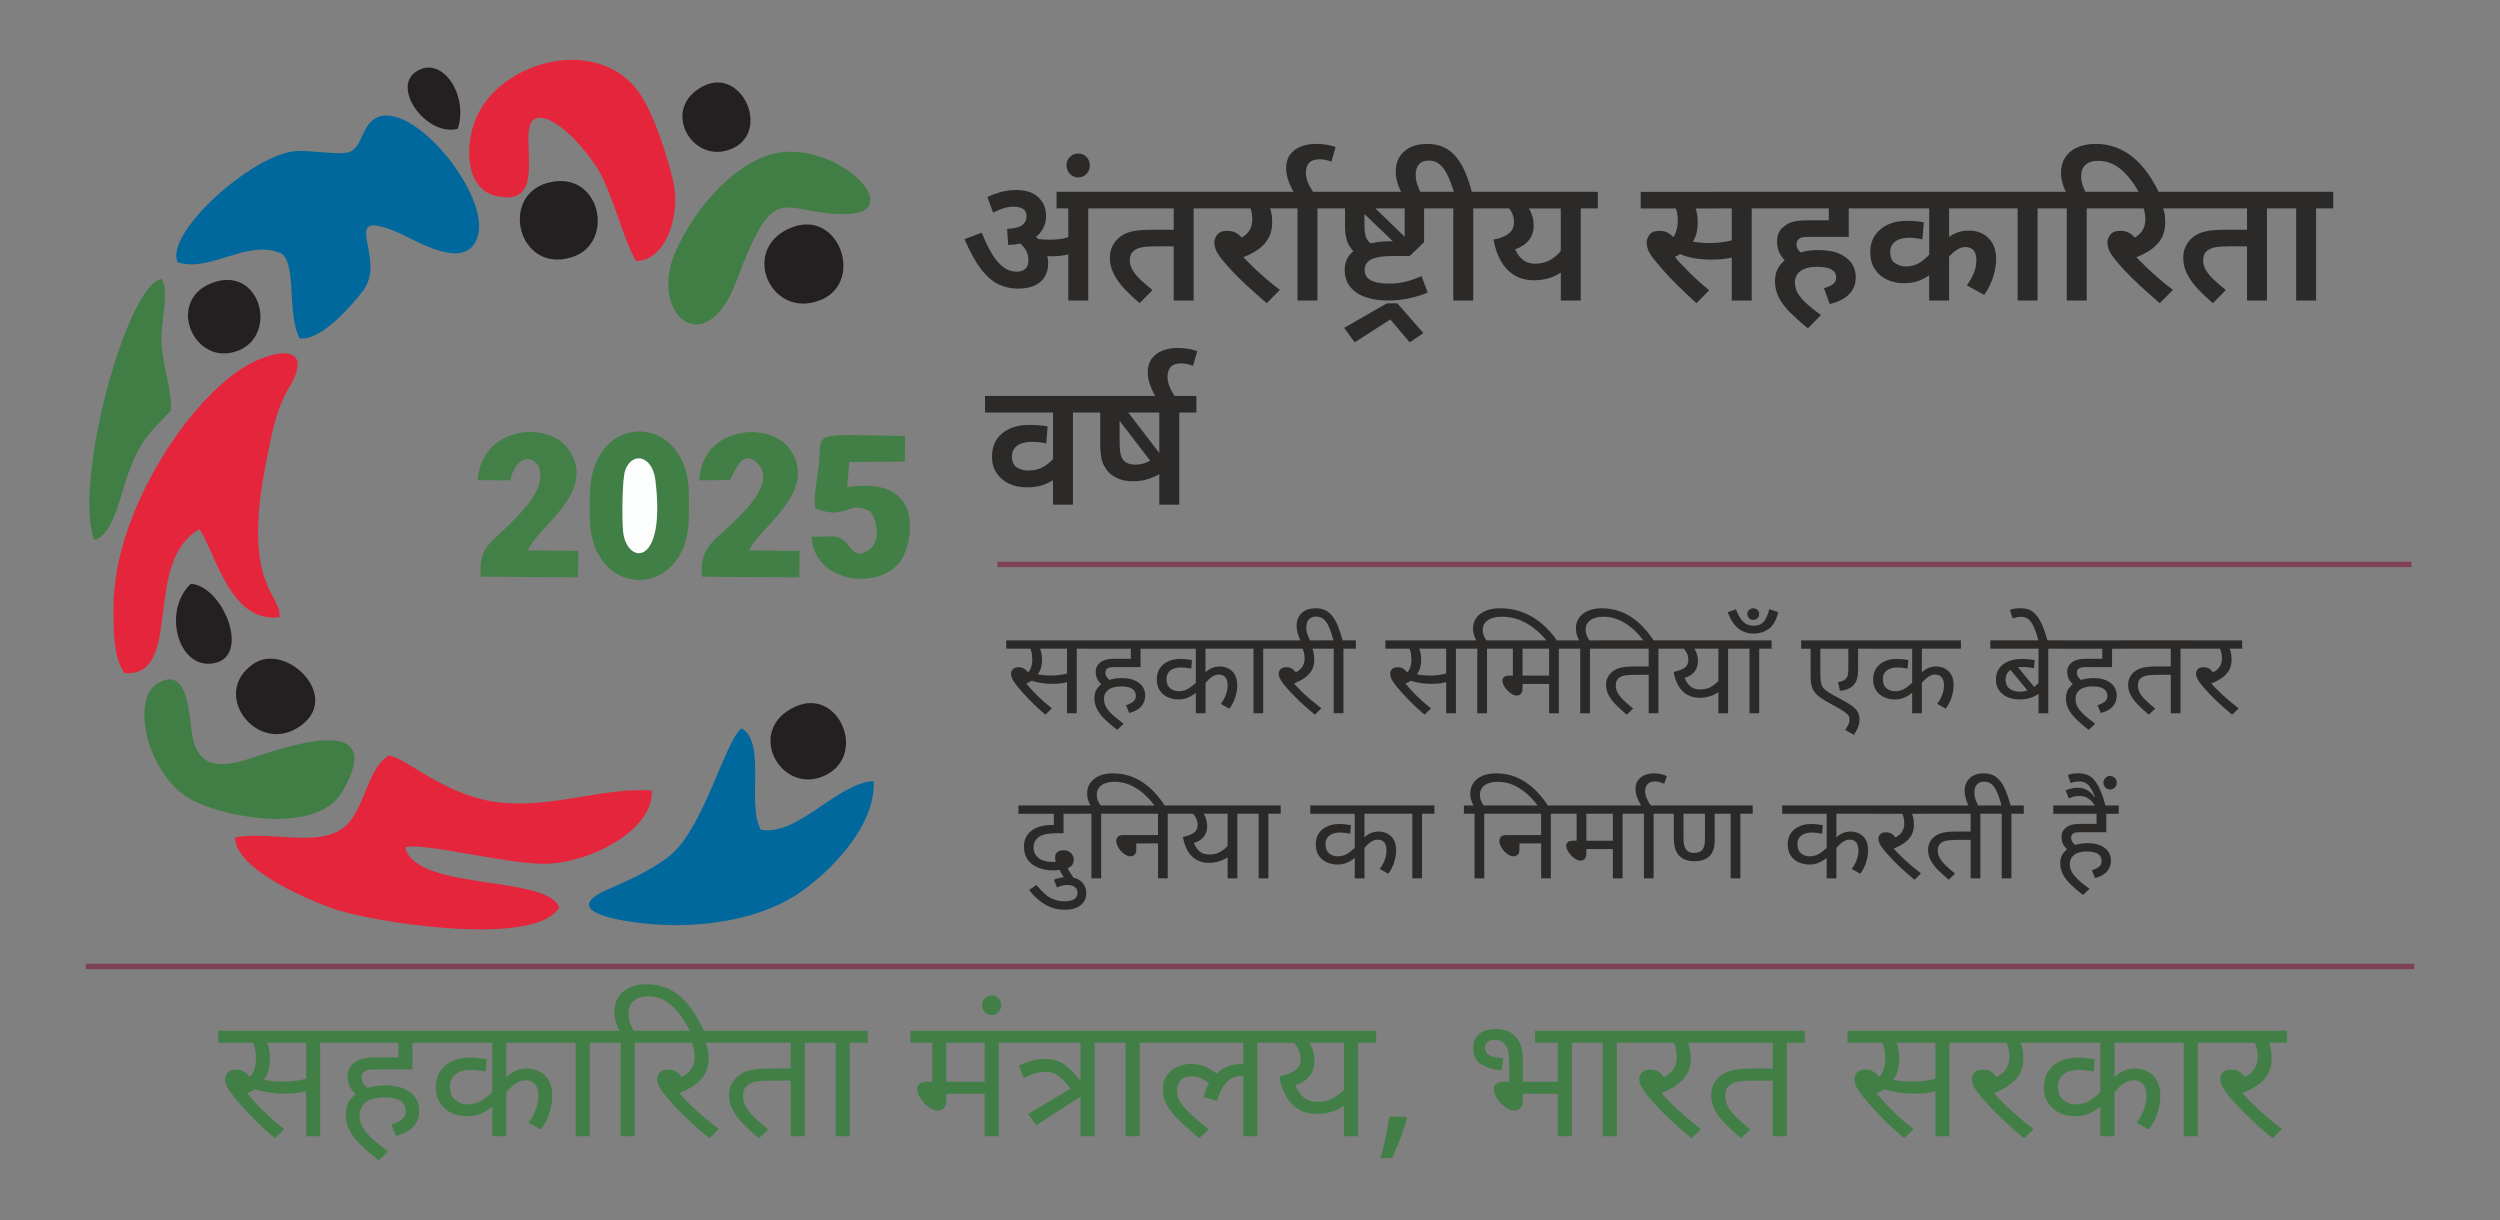 <?xml version="1.0" encoding="UTF-8"?>
<!DOCTYPE svg PUBLIC "-//W3C//DTD SVG 1.1//EN" "http://www.w3.org/Graphics/SVG/1.1/DTD/svg11.dtd">
<!-- Creator: CorelDRAW 2017 -->
<svg xmlns="http://www.w3.org/2000/svg" xml:space="preserve" width="40.658mm" height="19.844mm" version="1.1" style="shape-rendering:geometricPrecision; text-rendering:geometricPrecision; image-rendering:optimizeQuality; fill-rule:evenodd; clip-rule:evenodd"
viewBox="0 0 1413.43 689.85"
 xmlns:xlink="http://www.w3.org/1999/xlink">
 <rect x="0" y="0" width="1413.43" height="689.85" fill="#808080" stroke="none"/>
 <defs>
  <style type="text/css">
   <![CDATA[
    .fil11 {fill:none}
    .fil1 {fill:#00689D}
    .fil6 {fill:#242021}
    .fil2 {fill:#407E45}
    .fil3 {fill:#407F45}
    .fil4 {fill:#417F46}
    .fil5 {fill:#428047}
    .fil9 {fill:#7E4254}
    .fil0 {fill:#E5253B}
    .fil7 {fill:#FCFDFD}
    .fil8 {fill:#2B2A29;fill-rule:nonzero}
    .fil10 {fill:#417F46;fill-rule:nonzero}
   ]]>
  </style>
 </defs>
 <g id="Layer_x0020_1">
  <g id="_2281589404288">
   <g>
    <path class="fil0" d="M307.26 488.37c25.84,0 62.63,-19.02 61.16,-41.44 -26.7,-1.9 -54.09,9.57 -84.31,6.92 -31.62,-2.77 -54.67,-25.75 -64.19,-26.69 -12.85,7.16 -13.56,32.39 -26.48,41.37 -15.03,10.46 -41.18,1.11 -60.54,4.95 0.1,16.79 36.03,33.09 53.94,39.74 21.77,8.08 116.39,23.04 129.32,-0.3 -7.11,-18.34 -81.46,-9.08 -87.05,-33.89 9.24,-2.98 56.89,9.34 78.15,9.34z"/>
    <path class="fil1" d="M100.39 148.28c18.45,6.08 39.83,-13.66 58.88,-4.86 8.59,6.58 2.86,34.07 10.09,47.78 11.84,2.18 30.54,-19.64 36.07,-27.06 13.79,-18.48 -15.12,-47.17 19.14,-32.85 10.64,4.45 39.48,23.29 45.63,1.96 6.79,-23.53 -37.71,-78.14 -58.18,-66.25 -7.21,4.19 -7.54,16.19 -14.2,18.84 -5.45,2.17 -22.27,-1.03 -30.49,-0.44 -24.5,1.75 -74.32,46.28 -66.95,62.88z"/>
    <path class="fil0" d="M64.16 343.31c0,12.73 -0.18,28.33 6.26,37.27 33.74,2.27 9.64,-62.95 42.36,-81.43 9.62,14.8 17.46,53.14 45.22,49.8 1.43,-13.25 -21.63,-17.23 -7.5,-87.97 3.05,-15.25 5.49,-29.43 12.89,-41.74 13.05,-21.71 -2.06,-23.09 -19.72,-14.77 -33.45,15.77 -79.52,83.28 -79.52,138.84z"/>
    <path class="fil1" d="M419.33 411.79c-8.93,6.06 -21.23,55.42 -39.76,71.27 -8.86,7.58 -22.99,14.22 -34.99,19.35 -25.99,11.12 -2.32,16.73 13.63,18.96 33.25,4.64 68.02,-0.44 90.97,-14.76 15.52,-9.69 46.05,-37.16 44.8,-65.04 -20.96,1.2 -42.82,31.34 -63.83,27.52 -8.11,-13.96 3.23,-49.18 -10.82,-57.29z"/>
    <path class="fil0" d="M359.52 147.56c17.2,-0.03 25.51,-26.41 21.06,-45.29 -3.58,-15.17 -11.09,-38.39 -19.31,-50 -22.43,-31.7 -75.21,-19.1 -90.95,12.01 -7.78,15.37 -8.13,41.87 9.65,46.39 33.53,8.53 9.5,-41.86 24.02,-43.97 11.73,-1.7 30.84,22.35 35.68,31.82 7.71,15.07 12.92,36.84 19.85,49.04z"/>
    <path class="fil2" d="M433.08 88.16c-21.6,7.87 -41.53,32 -51.32,54.56 -15.08,34.77 17.1,62.61 34.47,16.43 22.33,-59.36 25.06,-38.2 60.85,-38.09 39.6,0.12 -7.59,-46.16 -44,-32.9z"/>
    <path class="fil2" d="M88.79 386.55c-15.52,9.64 -4.85,55.05 22.35,67.04 23.47,10.35 69.41,16.77 82.6,-6.28 26.37,-46.06 -33.67,-24.53 -52.87,-18.3 -16.9,5.48 -29.19,5 -32.31,-14 -1.87,-11.44 -2.19,-39.37 -19.77,-28.45z"/>
    <path class="fil2" d="M53.23 305.38c11.13,-2.98 14.89,-26.25 19.53,-38.38 7.62,-19.93 11.92,-21.97 23.84,-34.92 0.63,-11.22 -4.28,-24.62 -5.27,-36.93 -0.94,-11.71 4.73,-30.12 0.02,-37.49 -19.98,3.59 -50.11,115.54 -38.13,147.71z"/>
    <path class="fil3" d="M352.29 300.49c-0.65,-6.38 -0.59,-29.72 1.2,-34.58 4.09,-11.04 15.34,-8.16 17.02,5.43 6.2,50.18 -16.32,47.84 -18.22,29.15zm-18.82 -19.76l0 11.52c0,47.74 55.96,47.27 55.96,0l0 -13.17c0,-46.29 -55.96,-48.02 -55.96,1.65z"/>
    <path class="fil4" d="M460.91 287.32c17.76,7.42 17.75,-4.86 30.93,1.69 4.36,5.43 5.98,17.1 -0.13,21.53 -11.51,8.36 -9.71,-7.28 -21.3,-7.28l-11.64 0.23c1.63,26.53 38.86,30.8 50.84,13.06 5.34,-7.91 15.66,-48.2 -30.66,-41.12l1.23 -14.21 31.43 -0.26 0.04 -14.48c-56.46,-0.78 -46.17,-3.3 -48.92,18.21 -1,7.83 -2.66,14.98 -1.83,22.62z"/>
    <path class="fil5" d="M270.06 271.5l18.46 0.08c5,-23.37 29.21,-9.54 9.21,14.45 -17.7,21.23 -27.85,20.42 -25.83,39.98l54.85 0.43 0.21 -15.05 -28.63 -0.15c5.89,-13.74 39.21,-33.16 23.51,-56.62 -11.79,-17.62 -49.67,-13.54 -51.78,16.87z"/>
    <path class="fil4" d="M395.41 271.58l17.33 -0.17c3.74,-7.32 7.73,-18.31 16.41,-8.52 8.65,11.17 -9.51,27.24 -13.96,31.85 -9.34,9.7 -20.37,14.02 -18.17,31.34l54.88 0.34 0.2 -14.99 -28.57 -0.18c6.06,-13.66 38.95,-32.85 23.58,-56.58 -11.24,-17.37 -50.57,-13.66 -51.7,16.91z"/>
    <path class="fil6" d="M446.13 129.2c-28.03,12.64 -9.73,52.26 18.34,40.2 24.56,-10.55 9.51,-52.76 -18.34,-40.2z"/>
    <path class="fil6" d="M309.61 103.39c-27.34,7.45 -16.56,51.33 13.54,42.08 25.31,-7.77 16.44,-50.25 -13.54,-42.08z"/>
    <path class="fil6" d="M143.39 375.24c-24.56,16.63 1.13,50.64 24.61,36.4 26.99,-16.37 -5.89,-49.08 -24.61,-36.4z"/>
    <path class="fil6" d="M449.66 399.5c-28.54,12.94 -8.66,49.74 15.76,39.38 25.7,-10.91 9.13,-50.67 -15.76,-39.38z"/>
    <path class="fil6" d="M119.39 160.16c-25.77,10.36 -9.62,47.35 14.83,38.26 23.72,-8.82 12.82,-49.37 -14.83,-38.26z"/>
    <path class="fil6" d="M397.89 48.56c-25.08,12.38 -6.76,45.05 15.67,35.62 22.48,-9.46 6.07,-46.35 -15.67,-35.62z"/>
    <path class="fil6" d="M107.84 330.05c-16.65,15.89 -6.56,50.35 14.46,44.6 19.02,-5.2 3.5,-43.39 -14.46,-44.6z"/>
    <path class="fil7" d="M352.29 300.49c1.91,18.69 24.42,21.03 18.22,-29.15 -1.68,-13.59 -12.93,-16.46 -17.02,-5.43 -1.8,4.85 -1.85,28.2 -1.2,34.58z"/>
    <path class="fil6" d="M258.83 72.81c6.23,-19.3 -9.18,-42.14 -23.77,-32.18 -13.8,9.42 6.41,36.85 23.77,32.18z"/>
   </g>
   <path class="fil8" d="M615.25 117.82l0 52.09 -11.27 0 0 -52.09 -6.62 0 0 -9.39 27.58 0 0 9.39 -9.69 0zm-40.63 -10.38c5.47,0 9.64,1.38 12.5,4.15 2.87,2.77 4.3,6.26 4.3,10.48 0,3.1 -0.81,5.87 -2.42,8.31 -1.61,2.44 -4.02,4.37 -7.21,5.78 -3.2,1.42 -7.13,2.19 -11.81,2.33l-0.59 -9.09c4.15,-0.2 7.02,-0.91 8.6,-2.13 1.58,-1.22 2.37,-2.88 2.37,-4.99 0,-2.04 -0.71,-3.46 -2.12,-4.25 -1.41,-0.79 -3.01,-1.19 -4.79,-1.19 -2.24,0 -4.32,0.31 -6.23,0.94 -1.91,0.63 -3.82,1.43 -5.74,2.42l-3.26 -8.8c1.85,-0.92 4.19,-1.81 7.02,-2.67 2.83,-0.86 5.96,-1.29 9.39,-1.29zm17.99 41.32c0,3.1 -0.69,5.73 -2.08,7.91 -1.38,2.17 -3.34,3.8 -5.88,4.89 -2.53,1.09 -5.58,1.63 -9.14,1.63 -3.95,0 -7.66,-0.84 -11.12,-2.52 -3.46,-1.68 -6.74,-4.56 -9.83,-8.65 -3.1,-4.08 -6.19,-9.69 -9.29,-16.81l9.79 -3.66c1.85,4.68 3.77,8.67 5.78,11.96 2.01,3.3 4.15,5.8 6.42,7.51 2.27,1.71 4.76,2.57 7.46,2.57 2.11,0 3.75,-0.52 4.94,-1.58 1.19,-1.05 1.78,-2.64 1.78,-4.75 0,-2.9 -0.86,-5.38 -2.57,-7.46 -1.71,-2.08 -4.12,-4.07 -7.22,-5.98l7.02 -1.58 5.44 0.2c0.99,0.79 1.98,1.73 2.97,2.82 0.99,1.08 1.81,2.19 2.47,3.31l0.89 1.98c0.66,1.25 1.19,2.57 1.58,3.95 0.39,1.38 0.59,2.8 0.59,4.25zm0.79 -13.25c2.97,0 5.57,-0.23 7.81,-0.69 2.24,-0.46 4.65,-1.29 7.22,-2.47l0 9.49c-2.31,1.25 -4.53,2.08 -6.67,2.47 -2.14,0.4 -4.43,0.59 -6.87,0.59 -1.19,0 -2.45,-0.07 -3.8,-0.2 -1.35,-0.13 -2.6,-0.31 -3.76,-0.54 -1.15,-0.23 -2.12,-0.41 -2.92,-0.55l-2.47 -7.81 1.19 -1.38c1.45,0.33 3.01,0.59 4.69,0.79 1.68,0.2 3.54,0.3 5.59,0.3zm9.59 -42.01c0,-1.91 0.64,-3.51 1.93,-4.79 1.29,-1.29 2.82,-1.93 4.6,-1.93 1.91,0 3.49,0.64 4.75,1.93 1.25,1.28 1.88,2.88 1.88,4.79 0,1.91 -0.63,3.53 -1.88,4.84 -1.25,1.32 -2.84,1.98 -4.75,1.98 -1.78,0 -3.31,-0.66 -4.6,-1.98 -1.28,-1.32 -1.93,-2.93 -1.93,-4.84zm71.86 24.32l0 52.09 -11.27 0 0 -30.64 -9.69 0c-3.76,0 -6.56,0.18 -8.4,0.55 -1.85,0.36 -3.36,1.04 -4.55,2.02 -0.73,0.59 -1.27,1.33 -1.63,2.22 -0.36,0.89 -0.55,1.96 -0.55,3.21 0,1.71 0.48,3.45 1.44,5.19 0.96,1.75 2.41,3.56 4.35,5.44 1.94,1.88 4.3,3.9 7.07,6.08l-7.31 7.42c-3.03,-2.57 -5.83,-5.21 -8.4,-7.91 -2.57,-2.7 -4.61,-5.52 -6.13,-8.45 -1.52,-2.93 -2.27,-6.01 -2.27,-9.24 0,-2.37 0.44,-4.5 1.33,-6.38 0.89,-1.88 2.03,-3.45 3.41,-4.7 1.32,-1.19 2.78,-2.12 4.4,-2.82 1.62,-0.69 3.57,-1.2 5.88,-1.53 2.3,-0.33 5.08,-0.49 8.3,-0.49l12.75 0 0 -12.06 -40.14 0 0 -9.39 61.09 0 0 9.39 -9.69 0zm40.04 0l1.78 -2.97c0.73,1.19 1.33,2.64 1.83,4.35 0.49,1.71 0.74,3.95 0.74,6.72 0,3.36 -0.71,6.3 -2.13,8.8 -1.41,2.5 -3.42,4.66 -6.03,6.48 -2.6,1.81 -5.68,3.34 -9.24,4.6l0.2 -1.38c1.85,1.97 3.92,4.08 6.23,6.33 2.31,2.24 4.76,4.48 7.37,6.72 2.6,2.24 5.26,4.38 7.96,6.42l-7.42 7.52c-3.82,-3.3 -7.45,-6.51 -10.87,-9.64 -3.42,-3.13 -6.42,-6.08 -8.99,-8.85 -2.57,-2.77 -4.65,-5.17 -6.23,-7.22 -1.45,-1.97 -2.4,-3.62 -2.86,-4.94 -0.46,-1.32 -0.69,-2.54 -0.69,-3.66 0,-1.52 0.56,-3 1.68,-4.45 1.12,-1.45 3,-2.18 5.64,-2.18 2.64,0 4.84,0.78 6.62,2.33 1.78,1.55 3.43,3.8 4.94,6.77l-6.82 -3.56c3.23,-1.25 5.6,-2.85 7.12,-4.79 1.52,-1.95 2.27,-4.27 2.27,-6.97 0,-2.04 -0.23,-3.89 -0.69,-5.53 -0.46,-1.65 -1.05,-2.97 -1.78,-3.96l3.76 3.07 -26.1 0 0 -9.39 43.69 0 0 9.39 -11.96 0zm29.95 0l0 52.09 -11.27 0 0 -52.09 -8.2 0 0 -9.39 29.16 0 0 9.39 -9.69 0zm-13.05 -8.7c-1.38,-2.24 -2.5,-4.56 -3.36,-6.97 -0.86,-2.41 -1.28,-4.73 -1.28,-6.97 0,-3.16 0.74,-5.75 2.22,-7.76 1.48,-2.01 3.49,-3.53 6.03,-4.55 2.54,-1.02 5.39,-1.53 8.55,-1.53 2.17,0 4.23,0.17 6.18,0.49 1.94,0.33 3.61,0.76 4.99,1.29l-2.37 8.31c-1.19,-0.46 -2.34,-0.81 -3.46,-1.04 -1.12,-0.23 -2.24,-0.34 -3.36,-0.34 -2.57,0 -4.48,0.66 -5.73,1.97 -1.25,1.32 -1.88,3.2 -1.88,5.64 0,1.85 0.41,3.74 1.23,5.68 0.82,1.94 1.89,3.87 3.21,5.78l-10.97 0zm53.18 60.8c-4.94,0 -9.26,-0.64 -12.95,-1.93 -3.69,-1.29 -6.57,-3.23 -8.65,-5.83 -2.08,-2.6 -3.11,-5.85 -3.11,-9.74 0,-3.49 1.07,-6.42 3.21,-8.8 2.14,-2.37 5.14,-4.17 9,-5.38 3.86,-1.22 8.39,-1.83 13.59,-1.83l3.36 0c0.86,0 1.66,0.01 2.42,0.05 0.76,0.03 1.53,0.08 2.33,0.15l0 -19.67 10.97 0 0 19.97 -8.11 7.81 -8.8 0c-3.16,0 -5.73,0.15 -7.71,0.44 -1.97,0.3 -3.69,0.78 -5.14,1.43 -1.19,0.59 -2.12,1.38 -2.82,2.37 -0.69,0.99 -1.04,2.17 -1.04,3.56 0,1.91 0.56,3.45 1.68,4.6 1.12,1.15 2.74,1.97 4.85,2.47 2.11,0.49 4.58,0.74 7.41,0.74 3.36,0 6.57,-0.4 9.64,-1.19 3.06,-0.79 5.91,-1.81 8.55,-3.07l3.56 9.29c-2.9,1.32 -6.36,2.41 -10.38,3.26 -4.02,0.86 -7.97,1.29 -11.86,1.29zm-16.31 -51.6l5.24 -4.05 21.85 21.15 -3.95 5.14 -23.13 -22.24zm-2.67 24.52c-1.19,-1.12 -2.19,-2.34 -3.02,-3.66 -0.82,-1.32 -1.45,-2.89 -1.88,-4.7 -0.43,-1.81 -0.64,-4 -0.64,-6.57l0 -10.08 -7.31 0 0 -9.39 61.78 0 0 9.39 -43.5 0 0 9.19c0,2.11 0.13,3.86 0.4,5.24 0.26,1.38 0.69,2.52 1.29,3.41 0.59,0.89 1.41,1.7 2.47,2.42l-9.59 4.75zm-6.03 42.51l24.12 -13.84 5.93 0 14.73 16.81 -7.71 5.24 -10.97 -12.95 -20.17 12.95 -5.93 -8.2zm32.52 -76.22c-1.19,-2.3 -2.04,-4.45 -2.57,-6.42 -0.52,-1.97 -0.79,-3.92 -0.79,-5.83 0,-4.68 1.58,-8.44 4.75,-11.27 3.16,-2.83 7.48,-4.25 12.95,-4.25 3.62,0 6.77,0.63 9.44,1.88 2.67,1.25 4.99,3.06 6.97,5.43 1.98,2.37 3.67,5.23 5.09,8.55 1.42,3.33 2.69,7.07 3.81,11.22l10.48 0 0 9.39 -9.69 0 0 52.09 -11.27 0 0 -52.09 -8.2 0 0 -9.39 8.5 0c-1.19,-3.95 -2.44,-7.23 -3.75,-9.83 -1.32,-2.6 -2.8,-4.56 -4.45,-5.88 -1.65,-1.32 -3.59,-1.97 -5.83,-1.97 -2.51,0 -4.38,0.71 -5.64,2.12 -1.25,1.41 -1.88,3.31 -1.88,5.68 0,2.11 0.3,4 0.89,5.68 0.59,1.68 1.29,3.34 2.08,4.99l-10.87 -0.1zm110.91 -0.69l0 9.39 -9.69 0 0 52.09 -11.27 0 0 -20.76 2.57 3.06c-1.52,1.25 -3.18,2.36 -4.99,3.31 -1.81,0.96 -3.79,1.68 -5.93,2.17 -2.14,0.49 -4.47,0.74 -6.97,0.74 -4.28,0 -7.99,-0.99 -11.12,-2.97 -3.13,-1.97 -5.65,-4.69 -7.56,-8.15 -1.91,-3.46 -3.26,-7.43 -4.05,-11.91 3.89,-0.72 6.79,-1.86 8.7,-3.41 1.91,-1.55 2.87,-3.74 2.87,-6.57 0,-2.04 -0.48,-3.92 -1.43,-5.64 -0.96,-1.71 -2,-3.13 -3.11,-4.25l6.92 2.27 -17.1 0 0 -9.39 62.18 0zm-43.99 9.39l3.16 -2.87c1.38,1.91 2.49,3.89 3.31,5.93 0.82,2.04 1.23,4.25 1.23,6.62 0,3.16 -0.87,5.88 -2.62,8.16 -1.75,2.27 -4.36,4.04 -7.86,5.29 1.19,2.64 2.68,4.64 4.5,6.03 1.81,1.38 4.1,2.08 6.87,2.08 3.56,0 6.74,-0.92 9.54,-2.77 2.8,-1.85 5.12,-4.28 6.97,-7.31l-2.08 8.01 0 -29.16 -23.03 0zm96.08 0l1.78 -2.97c0.73,1.19 1.33,2.64 1.83,4.35 0.49,1.71 0.74,3.95 0.74,6.72 0,2.64 -0.33,4.96 -0.99,6.97 -0.66,2.01 -1.58,3.74 -2.77,5.19l-0.89 1.38c-1.25,1.32 -2.67,2.5 -4.25,3.56 -1.58,1.05 -3.26,1.94 -5.04,2.67l0.59 -0.99c2.57,3.1 5.57,6.33 9,9.69 3.42,3.36 7.05,6.59 10.87,9.69l-7.22 7.32c-3.63,-3.3 -7.04,-6.51 -10.23,-9.64 -3.2,-3.13 -6.01,-6.08 -8.45,-8.85 -2.44,-2.77 -4.45,-5.17 -6.03,-7.22 -1.45,-1.97 -2.39,-3.62 -2.82,-4.94 -0.43,-1.32 -0.64,-2.54 -0.64,-3.66 0,-1.52 0.56,-3 1.68,-4.45 1.12,-1.45 3,-2.18 5.64,-2.18 1.71,0 3.25,0.37 4.6,1.09 1.35,0.73 2.59,1.75 3.71,3.07 1.12,1.32 2.21,2.97 3.26,4.94l-6.62 -2.77c1.38,-0.92 2.45,-2.03 3.21,-3.31 0.76,-1.29 1.3,-2.69 1.63,-4.2 0.33,-1.52 0.49,-3.06 0.49,-4.64 0,-2.11 -0.25,-4.05 -0.74,-5.83 -0.49,-1.78 -1.04,-3.1 -1.63,-3.95l6.13 2.97 -24.71 0 0 -9.39 44.38 0 0 9.39 -16.51 0zm34.89 0l0 52.09 -11.27 0 0 -52.09 -9.79 0 0 -9.39 30.74 0 0 9.39 -9.69 0zm-24.12 19.57c2.24,0 4.28,-0.1 6.13,-0.3 1.85,-0.2 3.71,-0.51 5.59,-0.94 1.88,-0.43 3.9,-1.07 6.08,-1.93l0 9.69c-2.7,1.12 -5.35,1.88 -7.96,2.27 -2.6,0.39 -5.52,0.59 -8.75,0.59 -2.5,0 -4.91,-0.15 -7.22,-0.44 -2.3,-0.3 -4.42,-0.72 -6.33,-1.28 -1.91,-0.56 -3.53,-1.17 -4.84,-1.83l1.58 -8.21c1.58,0.46 3.19,0.88 4.84,1.24 1.65,0.36 3.38,0.64 5.19,0.84 1.81,0.19 3.71,0.3 5.68,0.3zm44.98 12.06c-1.71,-1.52 -3.23,-3.3 -4.55,-5.34 -1.32,-2.04 -1.98,-4.55 -1.98,-7.51 0,-2.04 0.34,-3.77 1.04,-5.19 0.69,-1.42 1.66,-2.56 2.91,-3.41 1.06,-0.92 2.22,-1.63 3.51,-2.13 1.28,-0.49 2.78,-0.84 4.5,-1.04 1.71,-0.2 3.75,-0.3 6.13,-0.3l11.17 0 0 -6.72 -35.39 0 0 -9.39 56.35 0 0 9.39 -9.69 0 0 16.11 -22.24 0c-1.91,0 -3.24,0.08 -4,0.25 -0.76,0.16 -1.4,0.48 -1.93,0.94 -0.46,0.4 -0.81,0.84 -1.04,1.33 -0.23,0.49 -0.35,1.07 -0.35,1.73 0,1.25 0.43,2.41 1.29,3.46 0.86,1.05 2.01,2.11 3.46,3.16l-9.19 4.64zm19.97 13.44c2.04,-0.53 3.71,-1.25 4.99,-2.17 1.28,-0.92 1.93,-2.21 1.93,-3.86 0,-1.91 -0.84,-3.4 -2.52,-4.45 -1.68,-1.05 -4.4,-1.58 -8.16,-1.58 -4.15,0 -7.3,0.79 -9.44,2.37 -2.14,1.58 -3.21,3.73 -3.21,6.43 0,1.32 0.2,2.6 0.59,3.86 0.4,1.25 1.12,2.59 2.18,4 1.05,1.42 2.53,2.98 4.45,4.7 1.91,1.71 4.42,3.69 7.51,5.93l-7.41 7.51c-3.82,-3.16 -7.14,-6.13 -9.94,-8.9 -2.8,-2.77 -4.94,-5.59 -6.42,-8.45 -1.48,-2.87 -2.22,-5.98 -2.22,-9.34 0,-3.96 1.17,-7.23 3.51,-9.84 2.34,-2.6 5.35,-4.55 9.05,-5.83 3.69,-1.29 7.61,-1.93 11.76,-1.93 5.01,0 9.08,0.71 12.21,2.13 3.13,1.41 5.44,3.28 6.92,5.58 1.48,2.31 2.22,4.78 2.22,7.42 0,4.02 -1.24,7.3 -3.71,9.83 -2.47,2.54 -6.14,4.4 -11.02,5.59l-3.26 -9zm102.7 -45.08l-31.93 0 0 18.78 -0.5 -2.27c1.65,-1.32 3.45,-2.3 5.39,-2.97 1.94,-0.66 4.04,-0.99 6.28,-0.99 4.55,0 8.25,1.42 11.12,4.25 2.86,2.83 4.3,6.79 4.3,11.86 0,2.97 -0.53,6.21 -1.58,9.74 -1.06,3.53 -2.77,7.03 -5.14,10.53l-9.88 -5.44c1.58,-2.11 2.88,-4.37 3.9,-6.77 1.02,-2.41 1.53,-4.83 1.53,-7.27 0,-2.7 -0.56,-4.64 -1.68,-5.83 -1.12,-1.19 -2.64,-1.78 -4.55,-1.78 -1.71,0 -3.41,0.58 -5.09,1.73 -1.68,1.15 -3.22,2.59 -4.6,4.3l0.5 -2.08 0 26.3 -11.27 0 0 -19.37 2.77 3.26c-1.58,1.12 -3.21,2.18 -4.89,3.16 -1.68,0.99 -3.49,1.76 -5.44,2.32 -1.95,0.56 -4.17,0.84 -6.67,0.84 -3.42,0 -6.59,-0.66 -9.49,-1.98 -2.9,-1.32 -5.23,-3.28 -6.97,-5.88 -1.75,-2.6 -2.62,-5.85 -2.62,-9.73 0,-3.63 0.88,-6.76 2.62,-9.39 1.75,-2.64 4.17,-4.68 7.27,-6.13 3.1,-1.45 6.66,-2.17 10.68,-2.17 1.71,0 3.51,0.08 5.39,0.25 1.88,0.16 3.31,0.38 4.3,0.64l-0.79 9.59c-0.99,-0.26 -2.18,-0.48 -3.56,-0.64 -1.38,-0.16 -2.7,-0.25 -3.95,-0.25 -3.36,0 -5.98,0.71 -7.86,2.12 -1.88,1.42 -2.82,3.38 -2.82,5.88 0,2.97 0.91,5.08 2.72,6.33 1.81,1.25 3.81,1.88 5.98,1.88 3.43,0 6.39,-0.92 8.9,-2.77 2.51,-1.85 4.68,-3.89 6.53,-6.13l-2.08 7.42 0 -31.34 -37.27 0 0 -9.39 80.47 0 0 9.39zm18.09 0l0 52.09 -11.27 0 0 -52.09 -8.2 0 0 -9.39 29.16 0 0 9.39 -9.69 0zm32.82 -36.48c4.22,0 8.12,0.69 11.71,2.08 3.59,1.38 6.86,3.31 9.79,5.78 2.93,2.47 5.6,5.4 8.01,8.8 2.41,3.39 4.53,7.1 6.38,11.12l-11.17 0c-3.36,-6 -6.92,-10.53 -10.68,-13.59 -3.76,-3.07 -7.94,-4.6 -12.56,-4.6 -3.16,0 -5.57,0.76 -7.21,2.27 -1.65,1.52 -2.47,3.63 -2.47,6.33 0,1.85 0.28,3.58 0.84,5.19 0.56,1.62 1.2,3.08 1.93,4.4l-10.97 0c-1.06,-1.91 -1.85,-3.8 -2.37,-5.68 -0.52,-1.88 -0.79,-3.8 -0.79,-5.78 0,-3.3 0.77,-6.16 2.32,-8.6 1.55,-2.44 3.81,-4.33 6.77,-5.68 2.97,-1.35 6.46,-2.03 10.48,-2.03zm-16.31 36.48l-8.2 0 0 -9.39 29.16 0 0 9.39 -9.69 0 0 52.09 -11.27 0 0 -52.09zm51.3 0l1.78 -2.97c0.73,1.19 1.33,2.64 1.83,4.35 0.49,1.71 0.74,3.95 0.74,6.72 0,3.36 -0.71,6.3 -2.13,8.8 -1.41,2.5 -3.42,4.66 -6.03,6.48 -2.6,1.81 -5.68,3.34 -9.24,4.6l0.2 -1.38c1.85,1.97 3.92,4.08 6.23,6.33 2.31,2.24 4.76,4.48 7.37,6.72 2.6,2.24 5.26,4.38 7.96,6.42l-7.42 7.52c-3.82,-3.3 -7.45,-6.51 -10.87,-9.64 -3.42,-3.13 -6.42,-6.08 -8.99,-8.85 -2.57,-2.77 -4.65,-5.17 -6.23,-7.22 -1.45,-1.97 -2.4,-3.62 -2.86,-4.94 -0.46,-1.32 -0.69,-2.54 -0.69,-3.66 0,-1.52 0.56,-3 1.68,-4.45 1.12,-1.45 3,-2.18 5.64,-2.18 2.64,0 4.84,0.78 6.62,2.33 1.78,1.55 3.43,3.8 4.94,6.77l-6.82 -3.56c3.23,-1.25 5.6,-2.85 7.12,-4.79 1.52,-1.95 2.27,-4.27 2.27,-6.97 0,-2.04 -0.23,-3.89 -0.69,-5.53 -0.46,-1.65 -1.05,-2.97 -1.78,-3.96l3.76 3.07 -26.1 0 0 -9.39 43.69 0 0 9.39 -11.96 0zm61.88 0l0 52.09 -11.27 0 0 -30.64 -9.69 0c-3.76,0 -6.56,0.18 -8.4,0.55 -1.85,0.36 -3.36,1.04 -4.55,2.02 -0.73,0.59 -1.27,1.33 -1.63,2.22 -0.36,0.89 -0.55,1.96 -0.55,3.21 0,1.71 0.48,3.45 1.44,5.19 0.96,1.75 2.41,3.56 4.35,5.44 1.94,1.88 4.3,3.9 7.07,6.08l-7.31 7.42c-3.03,-2.57 -5.83,-5.21 -8.4,-7.91 -2.57,-2.7 -4.61,-5.52 -6.13,-8.45 -1.52,-2.93 -2.27,-6.01 -2.27,-9.24 0,-2.37 0.44,-4.5 1.33,-6.38 0.89,-1.88 2.03,-3.45 3.41,-4.7 1.32,-1.19 2.78,-2.12 4.4,-2.82 1.62,-0.69 3.57,-1.2 5.88,-1.53 2.3,-0.33 5.08,-0.49 8.3,-0.49l12.75 0 0 -12.06 -40.14 0 0 -9.39 61.09 0 0 9.39 -9.69 0zm27.78 0l0 52.09 -11.27 0 0 -52.09 -8.2 0 0 -9.39 29.16 0 0 9.39 -9.69 0z"/>
   <path class="fil8" d="M616.4 233.22l-9.79 0 0 52.09 -11.27 0 0 -18.88 2.87 3.26c-2.57,1.78 -5.17,3.2 -7.81,4.25 -2.64,1.05 -5.93,1.58 -9.88,1.58 -3.76,0 -7.1,-0.69 -10.03,-2.08 -2.93,-1.38 -5.27,-3.36 -7.02,-5.93 -1.75,-2.57 -2.62,-5.7 -2.62,-9.39 0,-5.6 1.93,-9.98 5.78,-13.14 3.86,-3.16 8.94,-4.75 15.27,-4.75 1.19,0 2.45,0.03 3.81,0.1 1.35,0.07 2.62,0.16 3.81,0.3 1.19,0.13 2.11,0.3 2.77,0.5l-0.79 9.59c-1.12,-0.26 -2.39,-0.48 -3.8,-0.64 -1.42,-0.16 -2.82,-0.25 -4.2,-0.25 -3.69,0 -6.51,0.72 -8.45,2.17 -1.94,1.45 -2.92,3.46 -2.92,6.03 0,2.9 0.91,4.96 2.72,6.18 1.81,1.22 3.97,1.83 6.47,1.83 2.51,0 4.75,-0.41 6.72,-1.23 1.98,-0.82 3.74,-1.93 5.29,-3.31 1.55,-1.38 2.95,-2.83 4.2,-4.35l-2.18 7.51 0 -31.43 -38.45 0 0 -9.39 59.51 0 0 9.39zm60 -9.39l0 9.39 -9.69 0 0 52.09 -11.27 0 0 -22.24 3.26 3.26c-2.04,1.19 -3.99,2.21 -5.83,3.07 -1.85,0.86 -3.75,1.52 -5.73,1.98 -1.98,0.46 -4.25,0.69 -6.82,0.69 -2.97,0 -5.57,-0.46 -7.81,-1.38 -2.24,-0.92 -4.08,-2.08 -5.53,-3.46 -1.12,-1.25 -2.06,-2.59 -2.82,-4 -0.76,-1.42 -1.3,-3.13 -1.63,-5.14 -0.33,-2.01 -0.49,-4.46 -0.49,-7.36l0 -17.5 -7.12 0 0 -9.39 61.49 0zm-20.96 9.39l-22.44 0 0 16.61c0,2.3 0.1,4.13 0.3,5.49 0.2,1.35 0.48,2.44 0.84,3.26 0.36,0.82 0.87,1.53 1.53,2.13 0.73,0.66 1.62,1.15 2.67,1.48 1.05,0.33 2.27,0.49 3.66,0.49 1.98,0 3.87,-0.34 5.68,-1.04 1.81,-0.69 3.41,-1.5 4.79,-2.42l2.97 -1.98 0 -24.02zm-25.01 1.38l5.24 -4.25 21.25 27.68 -5.44 3.95 -21.06 -27.38zm23.13 -10.09c-1.38,-2.24 -2.5,-4.56 -3.36,-6.97 -0.86,-2.41 -1.28,-4.73 -1.28,-6.97 0,-3.16 0.74,-5.75 2.22,-7.76 1.48,-2.01 3.49,-3.53 6.03,-4.55 2.54,-1.02 5.39,-1.53 8.55,-1.53 2.17,0 4.23,0.17 6.18,0.49 1.94,0.33 3.61,0.76 4.99,1.29l-2.37 8.31c-1.19,-0.46 -2.34,-0.81 -3.46,-1.04 -1.12,-0.23 -2.24,-0.34 -3.36,-0.34 -2.57,0 -4.48,0.66 -5.73,1.97 -1.25,1.32 -1.88,3.2 -1.88,5.64 0,1.85 0.41,3.74 1.23,5.68 0.82,1.94 1.89,3.87 3.21,5.78l-10.97 0z"/>
   <polygon class="fil9" points="563.85,317.56 1363.47,317.56 1363.47,320.63 563.85,320.63 "/>
   <polygon class="fil9" points="48.44,544.86 1364.99,544.86 1364.99,547.93 48.44,547.93 "/>
   <path class="fil8" d="M585.53 366.75l1.91 -0.99c0.5,0.71 0.9,1.65 1.22,2.85 0.32,1.19 0.48,2.63 0.48,4.31 0,1.94 -0.24,3.63 -0.71,5.07 -0.48,1.43 -1.14,2.61 -2.01,3.54l-0.07 0.59c-0.82,1.02 -1.78,1.9 -2.89,2.65 -1.11,0.75 -2.36,1.39 -3.76,1.92l0.27 -0.59c1.86,2.34 4.06,4.77 6.62,7.29 2.56,2.52 5.26,4.88 8.11,7.09l-3.67 3.58c-2.53,-2.17 -4.93,-4.35 -7.16,-6.56 -2.24,-2.21 -4.22,-4.28 -5.94,-6.23 -1.72,-1.94 -3.08,-3.6 -4.07,-4.97 -0.99,-1.37 -1.62,-2.45 -1.87,-3.25 -0.25,-0.79 -0.38,-1.57 -0.38,-2.32 0,-0.84 0.34,-1.63 1.02,-2.38 0.68,-0.75 1.79,-1.13 3.33,-1.13 1.13,0 2.12,0.25 2.95,0.76 0.84,0.51 1.59,1.21 2.27,2.12 0.68,0.91 1.31,2 1.9,3.28l-4.14 -2.05c1.27,-0.35 2.23,-0.97 2.89,-1.86 0.66,-0.88 1.12,-1.91 1.39,-3.08 0.27,-1.17 0.41,-2.33 0.41,-3.48 0,-1.68 -0.16,-3.13 -0.48,-4.34 -0.32,-1.22 -0.68,-2.11 -1.08,-2.68l2.92 0.86 -16.1 0 0 -4.7 28.32 0 0 4.7 -11.68 0zm23.23 0l0 36.5 -5.5 0 0 -36.5 -7.47 0 0 -4.7 20.03 0 0 4.7 -7.06 0zm-14.81 15.17c1.54,0 2.94,-0.07 4.21,-0.2 1.27,-0.13 2.53,-0.34 3.8,-0.63 1.27,-0.29 2.63,-0.7 4.07,-1.22l0 4.84c-1.95,0.75 -3.73,1.26 -5.33,1.52 -1.61,0.26 -3.61,0.4 -6.01,0.4 -1.49,0 -3.07,-0.1 -4.72,-0.3 -1.65,-0.2 -3.21,-0.48 -4.65,-0.86 -1.45,-0.38 -2.62,-0.79 -3.53,-1.23l1.36 -3.97c0.91,0.31 1.95,0.59 3.12,0.86 1.18,0.26 2.43,0.46 3.74,0.59 1.31,0.13 2.63,0.2 3.94,0.2zm30.16 6.16c-1.13,-0.79 -2.18,-1.86 -3.16,-3.21 -0.97,-1.35 -1.46,-2.99 -1.46,-4.93 0,-1.24 0.23,-2.3 0.68,-3.18 0.45,-0.88 1.07,-1.61 1.84,-2.19 0.68,-0.53 1.43,-0.95 2.24,-1.26 0.81,-0.31 1.73,-0.53 2.75,-0.66 1.02,-0.14 2.14,-0.2 3.37,-0.2l8.96 0 0 -5.69 -24.52 0 0 -4.7 37.09 0 0 4.7 -7.07 0 0 10.4 -14.4 0c-1.4,0 -2.4,0.07 -2.99,0.2 -0.59,0.14 -1.09,0.35 -1.49,0.66 -0.32,0.26 -0.57,0.58 -0.75,0.96 -0.18,0.38 -0.27,0.81 -0.27,1.29 0,1.06 0.33,1.99 0.98,2.78 0.66,0.8 1.41,1.48 2.28,2.05l-4.07 2.98zm12.5 10.6c1.63,-0.49 2.97,-1.13 4,-1.92 1.04,-0.8 1.56,-1.9 1.56,-3.31 0,-1.68 -0.66,-2.99 -1.97,-3.94 -1.32,-0.95 -3.45,-1.43 -6.39,-1.43 -3.12,0 -5.51,0.63 -7.16,1.89 -1.65,1.26 -2.48,2.95 -2.48,5.07 0,1.02 0.14,2 0.41,2.95 0.27,0.95 0.79,1.95 1.56,3.01 0.77,1.06 1.89,2.25 3.36,3.58 1.47,1.32 3.41,2.85 5.81,4.57l-3.67 3.51c-2.76,-2.12 -5.11,-4.12 -7.03,-6 -1.92,-1.88 -3.38,-3.79 -4.38,-5.73 -0.99,-1.94 -1.49,-4.04 -1.49,-6.29 0,-2.48 0.74,-4.55 2.21,-6.23 1.47,-1.68 3.38,-2.94 5.7,-3.78 2.33,-0.84 4.81,-1.26 7.44,-1.26 3.12,0 5.67,0.46 7.64,1.39 1.97,0.92 3.42,2.13 4.35,3.61 0.93,1.48 1.39,3.06 1.39,4.74 0,2.56 -0.77,4.68 -2.3,6.36 -1.54,1.68 -3.78,2.89 -6.73,3.64l-1.83 -4.44zm67.04 -31.93l-22.08 0 0 14.24 -0.27 -0.6c1.09,-1.15 2.33,-2.03 3.74,-2.65 1.4,-0.62 2.9,-0.93 4.48,-0.93 2.94,0 5.34,0.92 7.2,2.75 1.86,1.83 2.78,4.45 2.78,7.85 0,2.03 -0.34,4.2 -1.02,6.49 -0.68,2.3 -1.81,4.55 -3.4,6.76l-4.89 -2.72c1.13,-1.41 2.06,-3.05 2.78,-4.9 0.73,-1.86 1.09,-3.69 1.09,-5.5 0,-2.08 -0.44,-3.62 -1.32,-4.64 -0.88,-1.02 -2.11,-1.52 -3.7,-1.52 -1.22,0 -2.49,0.42 -3.8,1.26 -1.31,0.84 -2.65,2.14 -4,3.91l0.34 -1.65 0 18.35 -5.5 0 0 -13.91 0.95 1.59c-0.72,0.62 -1.6,1.28 -2.61,1.99 -1.02,0.71 -2.2,1.3 -3.53,1.79 -1.33,0.49 -2.89,0.73 -4.65,0.73 -2.13,0 -4.13,-0.42 -6.01,-1.26 -1.88,-0.84 -3.39,-2.11 -4.52,-3.81 -1.14,-1.7 -1.7,-3.81 -1.7,-6.33 0,-2.38 0.56,-4.44 1.7,-6.16 1.13,-1.72 2.72,-3.05 4.75,-3.97 2.04,-0.93 4.37,-1.39 6.99,-1.39 1.04,0 2.21,0.08 3.5,0.23 1.29,0.16 2.27,0.3 2.95,0.43l-0.41 4.84c-0.72,-0.18 -1.64,-0.33 -2.75,-0.46 -1.11,-0.13 -2.09,-0.2 -2.95,-0.2 -2.62,0 -4.67,0.58 -6.11,1.72 -1.45,1.15 -2.17,2.76 -2.17,4.84 0,2.34 0.69,4.07 2.07,5.2 1.38,1.13 2.98,1.69 4.79,1.69 2.26,0 4.27,-0.6 6.01,-1.79 1.74,-1.19 3.36,-2.58 4.85,-4.17l-1.15 3.58 0 -21.66 -25.2 0 0 -4.7 52.78 0 0 4.7zm10.53 0l0 36.5 -5.5 0 0 -36.5 -6.05 0 0 -4.7 18.54 0 0 4.7 -7 0zm25.34 0l1.9 -0.99c0.5,0.71 0.9,1.65 1.19,2.85 0.29,1.19 0.44,2.63 0.44,4.31 0,2.47 -0.52,4.56 -1.56,6.26 -1.04,1.7 -2.47,3.15 -4.28,4.34 -1.81,1.19 -3.87,2.23 -6.18,3.11l0.27 -0.53c1.36,1.54 2.89,3.15 4.59,4.8 1.7,1.66 3.5,3.29 5.4,4.9 1.91,1.61 3.83,3.17 5.77,4.67l-3.67 3.58c-2.67,-2.17 -5.19,-4.35 -7.54,-6.56 -2.36,-2.21 -4.44,-4.28 -6.25,-6.23 -1.81,-1.94 -3.24,-3.6 -4.28,-4.97 -0.99,-1.37 -1.64,-2.45 -1.94,-3.25 -0.3,-0.79 -0.44,-1.57 -0.44,-2.32 0,-0.84 0.34,-1.63 1.02,-2.38 0.68,-0.75 1.79,-1.13 3.33,-1.13 1.72,0 3.12,0.55 4.21,1.66 1.09,1.1 2.06,2.6 2.92,4.51l-4.21 -2.32c2.58,-0.84 4.46,-2 5.64,-3.48 1.18,-1.48 1.76,-3.26 1.76,-5.33 0,-1.28 -0.17,-2.55 -0.51,-3.81 -0.34,-1.26 -0.76,-2.13 -1.25,-2.62l3.05 0.93 -18.68 0 0 -4.7 28.8 0 0 4.7 -9.5 0zm-4.08 -4.24c-0.77,-1.54 -1.36,-3.02 -1.77,-4.44 -0.41,-1.41 -0.61,-2.87 -0.61,-4.37 0,-2.87 0.95,-5.22 2.85,-7.05 1.91,-1.84 4.55,-2.75 7.95,-2.75 2.03,0 3.8,0.35 5.29,1.06 1.49,0.71 2.83,1.79 4.01,3.24 1.18,1.46 2.24,3.33 3.19,5.63 0.95,2.3 1.86,5.03 2.72,8.21l7.47 0 0 4.7 -7 0 0 36.5 -5.5 0 0 -36.5 -6.05 0 0 -4.7 5.91 0c-0.82,-3.09 -1.67,-5.62 -2.55,-7.59 -0.88,-1.96 -1.89,-3.43 -3.02,-4.4 -1.13,-0.97 -2.53,-1.46 -4.21,-1.46 -1.81,0 -3.19,0.54 -4.14,1.62 -0.95,1.08 -1.43,2.57 -1.43,4.47 0,1.5 0.23,2.86 0.68,4.07 0.45,1.21 0.99,2.46 1.63,3.74l-5.43 0zm64.45 4.24l1.9 -0.99c0.5,0.71 0.91,1.65 1.22,2.85 0.32,1.19 0.47,2.63 0.47,4.31 0,1.94 -0.23,3.63 -0.71,5.07 -0.47,1.43 -1.14,2.61 -2,3.54l-0.07 0.59c-0.81,1.02 -1.77,1.9 -2.89,2.65 -1.11,0.75 -2.36,1.39 -3.77,1.92l0.27 -0.59c1.86,2.34 4.06,4.77 6.62,7.29 2.56,2.52 5.27,4.88 8.12,7.09l-3.67 3.58c-2.53,-2.17 -4.93,-4.35 -7.16,-6.56 -2.24,-2.21 -4.22,-4.28 -5.94,-6.23 -1.72,-1.94 -3.08,-3.6 -4.07,-4.97 -0.99,-1.37 -1.62,-2.45 -1.87,-3.25 -0.25,-0.79 -0.37,-1.57 -0.37,-2.32 0,-0.84 0.34,-1.63 1.02,-2.38 0.68,-0.75 1.79,-1.13 3.33,-1.13 1.13,0 2.12,0.25 2.95,0.76 0.84,0.51 1.59,1.21 2.27,2.12 0.68,0.91 1.31,2 1.9,3.28l-4.14 -2.05c1.27,-0.35 2.23,-0.97 2.89,-1.86 0.66,-0.88 1.12,-1.91 1.39,-3.08 0.27,-1.17 0.41,-2.33 0.41,-3.48 0,-1.68 -0.16,-3.13 -0.47,-4.34 -0.32,-1.22 -0.68,-2.11 -1.09,-2.68l2.92 0.86 -16.1 0 0 -4.7 28.33 0 0 4.7 -11.68 0zm23.23 0l0 36.5 -5.5 0 0 -36.5 -7.47 0 0 -4.7 20.03 0 0 4.7 -7.06 0zm-14.81 15.17c1.54,0 2.94,-0.07 4.21,-0.2 1.27,-0.13 2.53,-0.34 3.8,-0.63 1.27,-0.29 2.63,-0.7 4.07,-1.22l0 4.84c-1.94,0.75 -3.72,1.26 -5.33,1.52 -1.61,0.26 -3.61,0.4 -6.01,0.4 -1.49,0 -3.07,-0.1 -4.72,-0.3 -1.65,-0.2 -3.2,-0.48 -4.65,-0.86 -1.45,-0.38 -2.62,-0.79 -3.53,-1.23l1.36 -3.97c0.9,0.31 1.95,0.59 3.12,0.86 1.18,0.26 2.42,0.46 3.74,0.59 1.31,0.13 2.62,0.2 3.94,0.2zm39.67 -38.02c3.53,0 6.85,0.44 9.95,1.32 3.1,0.88 6.01,2.14 8.73,3.78 2.72,1.63 5.23,3.6 7.54,5.9 2.31,2.29 4.42,4.84 6.32,7.62l-5.77 0c-3.8,-4.59 -7.84,-8.05 -12.12,-10.37 -4.28,-2.32 -8.71,-3.48 -13.28,-3.48 -3.49,0 -6.2,0.65 -8.15,1.95 -1.95,1.3 -2.92,3.13 -2.92,5.46 0,1.41 0.26,2.65 0.79,3.71 0.52,1.06 1.07,1.96 1.66,2.72l-5.84 0c-0.59,-1.06 -1.09,-2.16 -1.5,-3.31 -0.4,-1.15 -0.61,-2.43 -0.61,-3.84 0,-2.34 0.63,-4.36 1.87,-6.06 1.24,-1.7 3.01,-3.02 5.3,-3.98 2.29,-0.95 4.97,-1.42 8.05,-1.42zm-12.77 22.85l-6.05 0 0 -4.7 18.54 0 0 4.7 -6.99 0 0 36.5 -5.5 0 0 -36.5zm46.11 0l0 36.5 -5.5 0 0 -16.56 -15.01 0 0 2.45c0,1.46 -0.33,2.51 -0.98,3.15 -0.65,0.64 -1.41,0.96 -2.27,0.96 -0.86,0 -1.77,-0.28 -2.72,-0.83 -0.95,-0.55 -1.84,-1.26 -2.65,-2.12 -0.81,-0.86 -1.48,-1.78 -2,-2.75 -0.52,-0.97 -0.78,-1.88 -0.78,-2.72 0,-0.8 0.31,-1.47 0.92,-2.02 0.61,-0.55 1.69,-0.83 3.23,-0.83l1.77 0 0 -15.23 -8.56 0 0 -4.7 41.57 0 0 4.7 -7 0zm-5.5 0l-15.01 0 0 15.23 15.01 0 0 -15.23zm29.61 -22.85c3.22,0 6.23,0.43 9.03,1.29 2.81,0.86 5.45,2.11 7.92,3.74 2.46,1.63 4.77,3.6 6.89,5.9 2.13,2.29 4.1,4.86 5.91,7.68l-5.71 0c-2.31,-3.09 -4.7,-5.65 -7.16,-7.68 -2.47,-2.03 -5.01,-3.57 -7.64,-4.61 -2.63,-1.04 -5.32,-1.55 -8.08,-1.55 -3.17,0 -5.65,0.65 -7.44,1.95 -1.79,1.3 -2.68,3.08 -2.68,5.33 0,1.46 0.26,2.72 0.78,3.78 0.52,1.06 1.07,1.99 1.66,2.78l-5.84 0c-0.59,-1.06 -1.09,-2.17 -1.5,-3.34 -0.41,-1.17 -0.61,-2.46 -0.61,-3.88 0,-2.29 0.6,-4.29 1.8,-5.99 1.2,-1.7 2.89,-3.02 5.06,-3.98 2.18,-0.95 4.71,-1.42 7.61,-1.42zm-12.02 22.85l-6.05 0 0 -4.7 18.54 0 0 4.7 -7 0 0 36.5 -5.5 0 0 -36.5zm44.21 0l0 36.5 -5.5 0 0 -21.73 -7.4 0c-2.76,0 -4.83,0.13 -6.22,0.4 -1.38,0.27 -2.5,0.78 -3.36,1.53 -0.54,0.44 -0.95,0.99 -1.22,1.65 -0.27,0.66 -0.41,1.48 -0.41,2.45 0,1.46 0.37,2.86 1.12,4.21 0.75,1.35 1.86,2.74 3.33,4.17 1.47,1.44 3.27,2.99 5.4,4.67l-3.67 3.45c-2.08,-1.77 -4.02,-3.54 -5.81,-5.3 -1.79,-1.77 -3.21,-3.6 -4.28,-5.5 -1.06,-1.9 -1.6,-3.91 -1.6,-6.03 0,-1.55 0.31,-2.94 0.92,-4.18 0.61,-1.23 1.39,-2.25 2.34,-3.05 0.86,-0.75 1.84,-1.36 2.92,-1.82 1.08,-0.47 2.39,-0.81 3.9,-1.03 1.52,-0.22 3.3,-0.33 5.33,-0.33l8.69 0 0 -10.07 -27.17 0 0 -4.7 39.67 0 0 4.7 -7 0zm46.46 -4.7l0 4.7 -7.06 0 0 36.5 -5.5 0 0 -14.31 1.08 1.65c-0.81,0.62 -1.8,1.24 -2.95,1.86 -1.15,0.62 -2.47,1.12 -3.94,1.49 -1.47,0.38 -3.09,0.56 -4.85,0.56 -2.72,0 -5.09,-0.61 -7.13,-1.82 -2.04,-1.22 -3.68,-2.93 -4.92,-5.13 -1.25,-2.21 -2.1,-4.77 -2.55,-7.68 2.81,-0.58 4.89,-1.38 6.25,-2.42 1.36,-1.04 2.04,-2.53 2.04,-4.47 0,-1.55 -0.38,-2.94 -1.12,-4.18 -0.74,-1.23 -1.51,-2.25 -2.27,-3.05l3.33 0.99 -10.8 0 0 -4.7 40.41 0zm-28.53 4.7l1.56 -1.39c0.91,1.23 1.61,2.59 2.11,4.07 0.5,1.48 0.75,2.93 0.75,4.34 0,2.29 -0.62,4.26 -1.87,5.89 -1.24,1.63 -3.14,2.85 -5.67,3.64 0.91,2.17 2.05,3.79 3.43,4.87 1.38,1.08 3.18,1.62 5.4,1.62 2.58,0 4.8,-0.61 6.66,-1.82 1.85,-1.22 3.39,-2.57 4.62,-4.07l-1.02 3.51 0 -20.67 -15.96 0zm39.05 0l0 36.5 -5.5 0 0 -36.5 -6.05 0 0 -4.7 18.54 0 0 4.7 -6.99 0zm-6.72 -19.61c0,-0.92 0.33,-1.7 0.98,-2.32 0.66,-0.62 1.44,-0.92 2.34,-0.92 0.95,0 1.76,0.31 2.41,0.92 0.65,0.62 0.98,1.39 0.98,2.32 0,0.93 -0.33,1.71 -0.98,2.35 -0.66,0.64 -1.46,0.96 -2.41,0.96 -0.91,0 -1.69,-0.32 -2.34,-0.96 -0.66,-0.64 -0.98,-1.43 -0.98,-2.35zm17.46 -1.06c-1.04,4.42 -2.77,7.54 -5.2,9.37 -2.42,1.83 -5.37,2.75 -8.86,2.75 -3.26,0 -6.11,-0.98 -8.56,-2.95 -2.44,-1.97 -4.43,-5.02 -5.97,-9.17l4.68 -1.59c1.18,3.09 2.54,5.41 4.08,6.96 1.54,1.55 3.53,2.32 5.98,2.32 2.62,0 4.57,-0.83 5.84,-2.49 1.27,-1.65 2.26,-3.96 2.99,-6.92l5.03 1.72zm51.55 20.67l-6.38 0 0 11.33c0,2.25 -0.17,4.04 -0.51,5.37 -0.34,1.32 -0.91,2.49 -1.73,3.51 -0.77,0.97 -1.84,1.78 -3.23,2.42 -1.38,0.64 -2.98,1.03 -4.79,1.16l-1.09 -4.9c0.99,-0.17 1.85,-0.39 2.54,-0.63 0.7,-0.24 1.28,-0.6 1.73,-1.09 0.54,-0.53 0.94,-1.18 1.19,-1.95 0.25,-0.77 0.38,-2.06 0.38,-3.88l0 -11.33 -15.83 0 0 13.12c0,2.03 0.07,3.69 0.21,4.97 0.14,1.28 0.43,2.34 0.88,3.18 0.45,0.84 1.13,1.6 2.03,2.29 0.91,0.68 2.13,1.47 3.67,2.35l7.47 4.11c1.9,1.06 3.43,2.08 4.59,3.05 1.15,0.97 1.99,2 2.51,3.08 0.52,1.08 0.78,2.37 0.78,3.88 0,1.77 -0.38,3.43 -1.12,5 -0.75,1.57 -1.44,2.79 -2.07,3.67l-4.89 -2.78c0.59,-0.88 1.14,-1.82 1.67,-2.82 0.52,-0.99 0.78,-1.98 0.78,-2.95 0,-0.84 -0.18,-1.58 -0.54,-2.22 -0.37,-0.64 -1.09,-1.35 -2.18,-2.12 -1.09,-0.77 -2.74,-1.78 -4.96,-3.01l-5.91 -3.31c-1.77,-1.02 -3.27,-2.06 -4.52,-3.15 -1.24,-1.08 -2.19,-2.37 -2.82,-3.88 -0.36,-0.84 -0.64,-1.81 -0.81,-2.91 -0.18,-1.11 -0.27,-2.43 -0.27,-3.97l0 -15.57 -5.36 0 0 -4.7 38.58 0 0 4.7zm51.76 0l-22.08 0 0 14.24 -0.27 -0.6c1.09,-1.15 2.33,-2.03 3.74,-2.65 1.4,-0.62 2.9,-0.93 4.48,-0.93 2.94,0 5.34,0.92 7.2,2.75 1.86,1.83 2.78,4.45 2.78,7.85 0,2.03 -0.34,4.2 -1.02,6.49 -0.68,2.3 -1.81,4.55 -3.4,6.76l-4.89 -2.72c1.13,-1.41 2.06,-3.05 2.78,-4.9 0.72,-1.86 1.09,-3.69 1.09,-5.5 0,-2.08 -0.44,-3.62 -1.33,-4.64 -0.88,-1.02 -2.11,-1.52 -3.7,-1.52 -1.22,0 -2.49,0.42 -3.8,1.26 -1.31,0.84 -2.65,2.14 -4,3.91l0.34 -1.65 0 18.35 -5.5 0 0 -13.91 0.95 1.59c-0.73,0.62 -1.6,1.28 -2.61,1.99 -1.02,0.71 -2.2,1.3 -3.53,1.79 -1.34,0.49 -2.89,0.73 -4.65,0.73 -2.13,0 -4.13,-0.42 -6.01,-1.26 -1.88,-0.84 -3.39,-2.11 -4.52,-3.81 -1.13,-1.7 -1.7,-3.81 -1.7,-6.33 0,-2.38 0.56,-4.44 1.7,-6.16 1.13,-1.72 2.72,-3.05 4.76,-3.97 2.03,-0.93 4.37,-1.39 6.99,-1.39 1.04,0 2.21,0.08 3.5,0.23 1.29,0.16 2.28,0.3 2.95,0.43l-0.41 4.84c-0.72,-0.18 -1.64,-0.33 -2.75,-0.46 -1.11,-0.13 -2.1,-0.2 -2.95,-0.2 -2.63,0 -4.67,0.58 -6.11,1.72 -1.45,1.15 -2.18,2.76 -2.18,4.84 0,2.34 0.69,4.07 2.07,5.2 1.38,1.13 2.98,1.69 4.79,1.69 2.26,0 4.27,-0.6 6.01,-1.79 1.74,-1.19 3.36,-2.58 4.85,-4.17l-1.15 3.58 0 -21.66 -25.2 0 0 -4.7 52.78 0 0 4.7zm56.37 0l-6.99 0 0 36.5 -5.5 0 0 -13.31 1.02 1.72c-0.82,0.58 -1.78,1.16 -2.89,1.76 -1.11,0.6 -2.4,1.08 -3.87,1.46 -1.47,0.38 -3.18,0.56 -5.13,0.56 -2.53,0 -4.81,-0.47 -6.82,-1.39 -2.02,-0.92 -3.59,-2.22 -4.72,-3.87 -1.13,-1.66 -1.7,-3.61 -1.7,-5.86 0,-2.52 0.62,-4.66 1.87,-6.42 1.24,-1.77 2.99,-3.1 5.23,-4.01 2.24,-0.9 4.84,-1.36 7.78,-1.36 0.63,0 1.4,0.03 2.3,0.1 0.91,0.07 1.8,0.14 2.68,0.23 0.88,0.09 1.57,0.2 2.07,0.33l-0.41 4.57c-0.9,-0.18 -1.93,-0.33 -3.06,-0.47 -1.13,-0.13 -2.26,-0.2 -3.39,-0.2 -2.99,0 -5.33,0.61 -7.03,1.82 -1.7,1.22 -2.55,2.99 -2.55,5.33 0,2.3 0.76,4.01 2.27,5.13 1.52,1.13 3.37,1.69 5.54,1.69 1.86,0 3.52,-0.29 4.99,-0.86 1.47,-0.57 2.76,-1.3 3.87,-2.19 1.11,-0.88 2.05,-1.79 2.82,-2.72l-0.89 3.38 0 -21.93 -27.23 0 0 -4.7 39.73 0 0 4.7zm-25.81 8.41l11.68 14.24 -3.13 2.78 -12.77 -15.5 4.21 -1.52zm13.38 -12.65c-0.95,-3.49 -1.89,-6.24 -2.82,-8.25 -0.93,-2.01 -1.96,-3.43 -3.09,-4.27 -1.13,-0.84 -2.47,-1.26 -4.01,-1.26 -1,0 -1.88,0.1 -2.65,0.3 -0.77,0.2 -1.47,0.41 -2.11,0.63l-1.63 -4.84c0.95,-0.35 1.9,-0.59 2.85,-0.73 0.95,-0.13 2.06,-0.2 3.33,-0.2 1.85,0 3.51,0.31 4.96,0.92 1.45,0.62 2.76,1.64 3.94,3.05 1.18,1.41 2.28,3.32 3.33,5.73 1.04,2.41 2.04,5.38 2.99,8.91l-5.09 0zm20.78 25.57c-1.13,-0.79 -2.18,-1.86 -3.16,-3.21 -0.97,-1.35 -1.46,-2.99 -1.46,-4.93 0,-1.24 0.22,-2.3 0.67,-3.18 0.46,-0.88 1.07,-1.61 1.84,-2.19 0.68,-0.53 1.43,-0.95 2.24,-1.26 0.81,-0.31 1.73,-0.53 2.75,-0.66 1.02,-0.14 2.14,-0.2 3.37,-0.2l8.96 0 0 -5.69 -24.52 0 0 -4.7 37.09 0 0 4.7 -7.06 0 0 10.4 -14.4 0c-1.4,0 -2.4,0.07 -2.99,0.2 -0.59,0.14 -1.09,0.35 -1.49,0.66 -0.32,0.26 -0.57,0.58 -0.75,0.96 -0.18,0.38 -0.27,0.81 -0.27,1.29 0,1.06 0.33,1.99 0.98,2.78 0.66,0.8 1.41,1.48 2.28,2.05l-4.07 2.98zm12.5 10.6c1.63,-0.49 2.97,-1.13 4.01,-1.92 1.04,-0.8 1.56,-1.9 1.56,-3.31 0,-1.68 -0.66,-2.99 -1.97,-3.94 -1.32,-0.95 -3.45,-1.43 -6.39,-1.43 -3.12,0 -5.51,0.63 -7.16,1.89 -1.65,1.26 -2.48,2.95 -2.48,5.07 0,1.02 0.14,2 0.41,2.95 0.27,0.95 0.79,1.95 1.56,3.01 0.77,1.06 1.89,2.25 3.36,3.58 1.47,1.32 3.41,2.85 5.81,4.57l-3.67 3.51c-2.76,-2.12 -5.11,-4.12 -7.03,-6 -1.92,-1.88 -3.38,-3.79 -4.38,-5.73 -0.99,-1.94 -1.49,-4.04 -1.49,-6.29 0,-2.48 0.74,-4.55 2.21,-6.23 1.47,-1.68 3.38,-2.94 5.71,-3.78 2.33,-0.84 4.81,-1.26 7.44,-1.26 3.13,0 5.67,0.46 7.64,1.39 1.97,0.92 3.42,2.13 4.35,3.61 0.93,1.48 1.39,3.06 1.39,4.74 0,2.56 -0.77,4.68 -2.3,6.36 -1.54,1.68 -3.78,2.89 -6.73,3.64l-1.83 -4.44zm46.93 -31.93l0 36.5 -5.5 0 0 -21.73 -7.4 0c-2.76,0 -4.83,0.13 -6.22,0.4 -1.38,0.27 -2.5,0.78 -3.36,1.53 -0.54,0.44 -0.95,0.99 -1.22,1.65 -0.27,0.66 -0.41,1.48 -0.41,2.45 0,1.46 0.38,2.86 1.12,4.21 0.75,1.35 1.86,2.74 3.33,4.17 1.47,1.44 3.27,2.99 5.4,4.67l-3.67 3.45c-2.08,-1.77 -4.02,-3.54 -5.81,-5.3 -1.79,-1.77 -3.22,-3.6 -4.28,-5.5 -1.06,-1.9 -1.6,-3.91 -1.6,-6.03 0,-1.55 0.31,-2.94 0.92,-4.18 0.61,-1.23 1.39,-2.25 2.34,-3.05 0.86,-0.75 1.84,-1.36 2.92,-1.82 1.09,-0.47 2.39,-0.81 3.91,-1.03 1.52,-0.22 3.29,-0.33 5.33,-0.33l8.69 0 0 -10.07 -27.17 0 0 -4.7 39.67 0 0 4.7 -6.99 0zm25.33 0l1.9 -0.99c0.5,0.71 0.89,1.65 1.19,2.85 0.3,1.19 0.44,2.63 0.44,4.31 0,2.47 -0.52,4.56 -1.56,6.26 -1.04,1.7 -2.46,3.15 -4.28,4.34 -1.81,1.19 -3.87,2.23 -6.18,3.11l0.27 -0.53c1.36,1.54 2.89,3.15 4.59,4.8 1.7,1.66 3.5,3.29 5.4,4.9 1.91,1.61 3.82,3.17 5.77,4.67l-3.67 3.58c-2.67,-2.17 -5.19,-4.35 -7.54,-6.56 -2.35,-2.21 -4.44,-4.28 -6.25,-6.23 -1.81,-1.94 -3.24,-3.6 -4.28,-4.97 -0.99,-1.37 -1.64,-2.45 -1.94,-3.25 -0.3,-0.79 -0.44,-1.57 -0.44,-2.32 0,-0.84 0.34,-1.63 1.02,-2.38 0.68,-0.75 1.79,-1.13 3.33,-1.13 1.72,0 3.12,0.55 4.21,1.66 1.08,1.1 2.06,2.6 2.92,4.51l-4.21 -2.32c2.58,-0.84 4.46,-2 5.64,-3.48 1.18,-1.48 1.77,-3.26 1.77,-5.33 0,-1.28 -0.17,-2.55 -0.51,-3.81 -0.34,-1.26 -0.76,-2.13 -1.25,-2.62l3.06 0.93 -18.68 0 0 -4.7 28.8 0 0 4.7 -9.51 0z"/>
   <path class="fil8" d="M603.98 499.9c-0.77,-1.15 -1.51,-2.27 -2.2,-3.38 -0.7,-1.11 -1.33,-2.15 -1.9,-3.15 -0.57,-0.99 -1.03,-1.89 -1.39,-2.68l-0.95 -2.12c-0.27,-0.35 -0.51,-0.92 -0.71,-1.72 -0.21,-0.8 -0.31,-1.44 -0.31,-1.92 0,-1.54 0.47,-2.64 1.43,-3.28 0.95,-0.64 1.99,-0.96 3.12,-0.96 1.94,0 3.42,0.54 4.44,1.62 1.02,1.08 1.52,2.26 1.52,3.54 0,1.19 -0.22,2.15 -0.67,2.88 -0.45,0.73 -1.06,1.29 -1.83,1.69 -0.77,0.4 -1.63,0.71 -2.58,0.93l-1.69 0.13c-0.59,0.18 -1.32,0.32 -2.2,0.43 -0.88,0.11 -1.82,0.16 -2.81,0.16 -1.9,0 -3.81,-0.23 -5.73,-0.7 -1.92,-0.46 -3.69,-1.21 -5.29,-2.25 -1.6,-1.04 -2.89,-2.43 -3.87,-4.17 -0.97,-1.75 -1.45,-3.88 -1.45,-6.39 0,-1.94 0.35,-3.61 1.05,-5 0.7,-1.39 1.62,-2.57 2.75,-3.54 1.49,-1.28 3.32,-2.21 5.49,-2.78 2.17,-0.58 4.59,-0.86 7.26,-0.86l2.78 0 -2.44 2.38 0 -8.68 -20 0 0 -4.7 36.21 0 0 4.7 -10.71 0 0 11 -3.32 0c-2.62,0 -4.74,0.15 -6.34,0.46 -1.6,0.31 -2.97,0.82 -4.1,1.52 -0.99,0.66 -1.78,1.5 -2.34,2.52 -0.57,1.02 -0.85,2.23 -0.85,3.64 0,2.34 0.89,4.27 2.68,5.8 1.78,1.52 4.53,2.28 8.24,2.28 0.54,0 1.11,-0.02 1.69,-0.07 0.59,-0.04 1.52,-0.2 2.78,-0.46l3.26 2.91c0.63,1.28 1.35,2.56 2.13,3.84 0.8,1.28 1.87,2.83 3.22,4.64l-4.34 1.72zm-8.14 -2.52c1.18,-0.49 2.42,-0.86 3.73,-1.13 1.31,-0.26 2.6,-0.4 3.86,-0.4 3.39,0 6.02,0.85 7.9,2.55 1.88,1.7 2.82,3.94 2.82,6.72 0,2.69 -1.05,4.9 -3.15,6.63 -2.1,1.72 -5.1,2.58 -8.99,2.58 -2.89,0 -5.53,-0.47 -7.9,-1.39 -2.37,-0.93 -4.56,-2.22 -6.58,-3.88 -2.01,-1.66 -3.92,-3.61 -5.73,-5.86l4.14 -2.85c1.77,2.12 3.44,3.87 5.02,5.23 1.59,1.37 3.27,2.37 5.05,3.01 1.79,0.64 3.79,0.96 6,0.96 2.4,0 4.2,-0.42 5.39,-1.26 1.2,-0.84 1.8,-2.05 1.8,-3.64 0,-0.97 -0.26,-1.78 -0.78,-2.42 -0.52,-0.64 -1.19,-1.12 -2,-1.42 -0.81,-0.31 -1.7,-0.47 -2.64,-0.47 -1.22,0 -2.32,0.12 -3.29,0.37 -0.98,0.24 -1.94,0.61 -2.89,1.09l-1.76 -4.44zm33.23 -60.15c3.21,0 6.21,0.43 9.02,1.29 2.81,0.86 5.44,2.11 7.9,3.74 2.46,1.63 4.76,3.6 6.88,5.9 2.12,2.29 4.09,4.86 5.9,7.68l-5.7 0c-2.3,-3.09 -4.69,-5.65 -7.15,-7.68 -2.46,-2.03 -5.01,-3.57 -7.63,-4.61 -2.62,-1.04 -5.31,-1.55 -8.07,-1.55 -3.17,0 -5.64,0.65 -7.43,1.95 -1.79,1.3 -2.68,3.08 -2.68,5.33 0,1.46 0.26,2.72 0.79,3.78 0.52,1.06 1.07,1.99 1.66,2.78l-5.83 0c-0.59,-1.06 -1.08,-2.17 -1.49,-3.34 -0.41,-1.17 -0.61,-2.46 -0.61,-3.88 0,-2.29 0.6,-4.29 1.8,-5.99 1.2,-1.7 2.88,-3.02 5.05,-3.98 2.17,-0.95 4.71,-1.42 7.6,-1.42zm-12 22.85l-6.04 0 0 -4.7 18.51 0 0 4.7 -6.98 0 0 36.5 -5.49 0 0 -36.5zm11.53 -4.7l38.58 0 0 4.7 -6.98 0 0 36.5 -5.49 0 0 -19.74 -12.28 0 0 3.58c0,1.23 -0.32,2.16 -0.95,2.78 -0.63,0.62 -1.47,0.93 -2.51,0.93 -0.81,0 -1.68,-0.27 -2.61,-0.8 -0.93,-0.53 -1.79,-1.24 -2.58,-2.12 -0.79,-0.88 -1.44,-1.82 -1.93,-2.82 -0.5,-0.99 -0.75,-1.95 -0.75,-2.88 0,-1.02 0.31,-1.84 0.91,-2.45 0.61,-0.62 1.68,-0.92 3.22,-0.92l19.46 0 0 -12.06 -26.11 0 0 -4.7zm77.99 0l0 4.7 -7.05 0 0 36.5 -5.49 0 0 -14.31 1.08 1.65c-0.81,0.62 -1.8,1.24 -2.95,1.86 -1.15,0.62 -2.46,1.12 -3.94,1.49 -1.47,0.38 -3.08,0.56 -4.85,0.56 -2.71,0 -5.09,-0.61 -7.12,-1.82 -2.03,-1.22 -3.67,-2.93 -4.91,-5.13 -1.25,-2.21 -2.09,-4.77 -2.54,-7.68 2.8,-0.58 4.88,-1.38 6.24,-2.42 1.36,-1.04 2.04,-2.53 2.04,-4.47 0,-1.55 -0.38,-2.94 -1.12,-4.18 -0.74,-1.23 -1.5,-2.25 -2.27,-3.05l3.32 0.99 -10.78 0 0 -4.7 40.35 0zm-28.48 4.7l1.56 -1.39c0.9,1.23 1.61,2.59 2.1,4.07 0.49,1.48 0.74,2.93 0.74,4.34 0,2.29 -0.62,4.26 -1.86,5.89 -1.24,1.63 -3.13,2.85 -5.66,3.64 0.9,2.17 2.05,3.79 3.42,4.87 1.38,1.08 3.18,1.62 5.39,1.62 2.58,0 4.79,-0.61 6.65,-1.82 1.85,-1.22 3.39,-2.57 4.61,-4.07l-1.02 3.51 0 -20.67 -15.94 0zm38.99 0l0 36.5 -5.49 0 0 -36.5 -6.04 0 0 -4.7 18.51 0 0 4.7 -6.99 0zm76.36 0l-22.04 0 0 14.24 -0.27 -0.6c1.09,-1.15 2.33,-2.03 3.73,-2.65 1.4,-0.62 2.9,-0.93 4.47,-0.93 2.94,0 5.34,0.92 7.19,2.75 1.85,1.83 2.78,4.45 2.78,7.85 0,2.03 -0.34,4.2 -1.01,6.49 -0.68,2.3 -1.81,4.55 -3.39,6.76l-4.88 -2.72c1.13,-1.41 2.05,-3.05 2.78,-4.9 0.72,-1.86 1.08,-3.69 1.08,-5.5 0,-2.08 -0.44,-3.62 -1.32,-4.64 -0.88,-1.02 -2.11,-1.52 -3.69,-1.52 -1.22,0 -2.49,0.42 -3.8,1.26 -1.31,0.84 -2.65,2.14 -4,3.91l0.34 -1.65 0 18.35 -5.49 0 0 -13.91 0.95 1.59c-0.72,0.62 -1.6,1.28 -2.61,1.99 -1.02,0.71 -2.2,1.3 -3.53,1.79 -1.33,0.49 -2.88,0.73 -4.65,0.73 -2.12,0 -4.12,-0.42 -6,-1.26 -1.87,-0.84 -3.38,-2.11 -4.51,-3.81 -1.13,-1.7 -1.69,-3.81 -1.69,-6.33 0,-2.38 0.56,-4.44 1.69,-6.16 1.13,-1.72 2.71,-3.05 4.75,-3.97 2.03,-0.93 4.36,-1.39 6.98,-1.39 1.04,0 2.21,0.08 3.5,0.23 1.29,0.16 2.27,0.3 2.95,0.43l-0.41 4.84c-0.72,-0.18 -1.63,-0.33 -2.74,-0.46 -1.11,-0.13 -2.09,-0.2 -2.95,-0.2 -2.62,0 -4.66,0.58 -6.1,1.72 -1.45,1.15 -2.17,2.76 -2.17,4.84 0,2.34 0.69,4.07 2.07,5.2 1.38,1.13 2.97,1.69 4.78,1.69 2.26,0 4.26,-0.6 6,-1.79 1.74,-1.19 3.35,-2.58 4.85,-4.17l-1.15 3.58 0 -21.66 -25.16 0 0 -4.7 52.69 0 0 4.7zm10.51 0l0 36.5 -5.49 0 0 -36.5 -6.04 0 0 -4.7 18.52 0 0 4.7 -6.99 0zm41.71 -22.85c3.21,0 6.21,0.43 9.02,1.29 2.81,0.86 5.44,2.11 7.9,3.74 2.46,1.63 4.76,3.6 6.88,5.9 2.13,2.29 4.1,4.86 5.9,7.68l-5.7 0c-2.31,-3.09 -4.69,-5.65 -7.15,-7.68 -2.46,-2.03 -5.01,-3.57 -7.63,-4.61 -2.62,-1.04 -5.31,-1.55 -8.07,-1.55 -3.17,0 -5.64,0.65 -7.43,1.95 -1.79,1.3 -2.68,3.08 -2.68,5.33 0,1.46 0.26,2.72 0.78,3.78 0.52,1.06 1.07,1.99 1.66,2.78l-5.83 0c-0.59,-1.06 -1.09,-2.17 -1.49,-3.34 -0.41,-1.17 -0.61,-2.46 -0.61,-3.88 0,-2.29 0.6,-4.29 1.8,-5.99 1.2,-1.7 2.88,-3.02 5.05,-3.98 2.17,-0.95 4.71,-1.42 7.6,-1.42zm-12 22.85l-6.04 0 0 -4.7 18.51 0 0 4.7 -6.99 0 0 36.5 -5.49 0 0 -36.5zm11.53 -4.7l38.58 0 0 4.7 -6.98 0 0 36.5 -5.49 0 0 -19.74 -12.28 0 0 3.58c0,1.23 -0.32,2.16 -0.95,2.78 -0.63,0.62 -1.46,0.93 -2.51,0.93 -0.81,0 -1.68,-0.27 -2.61,-0.8 -0.93,-0.53 -1.79,-1.24 -2.58,-2.12 -0.79,-0.88 -1.44,-1.82 -1.93,-2.82 -0.5,-0.99 -0.75,-1.95 -0.75,-2.88 0,-1.02 0.31,-1.84 0.91,-2.45 0.62,-0.62 1.69,-0.92 3.22,-0.92l19.46 0 0 -12.06 -26.11 0 0 -4.7zm72.15 4.7l0 36.5 -5.49 0 0 -16.56 -14.99 0 0 2.45c0,1.46 -0.33,2.51 -0.98,3.15 -0.65,0.64 -1.41,0.96 -2.27,0.96 -0.86,0 -1.77,-0.28 -2.71,-0.83 -0.95,-0.55 -1.83,-1.26 -2.65,-2.12 -0.81,-0.86 -1.48,-1.78 -2,-2.75 -0.52,-0.97 -0.78,-1.88 -0.78,-2.72 0,-0.8 0.31,-1.47 0.91,-2.02 0.61,-0.55 1.69,-0.83 3.22,-0.83l1.76 0 0 -15.23 -8.55 0 0 -4.7 41.5 0 0 4.7 -6.99 0zm-5.49 0l-14.99 0 0 15.23 14.99 0 0 -15.23zm23.05 0l0 36.5 -5.49 0 0 -36.5 -6.04 0 0 -4.7 18.52 0 0 4.7 -6.99 0zm-6.85 -4.24c-0.95,-1.54 -1.76,-3.16 -2.41,-4.84 -0.66,-1.68 -0.98,-3.31 -0.98,-4.9 0,-1.99 0.46,-3.63 1.39,-4.94 0.93,-1.3 2.18,-2.28 3.76,-2.94 1.59,-0.66 3.37,-0.99 5.36,-0.99 1.45,0 2.78,0.14 4,0.43 1.22,0.29 2.28,0.67 3.18,1.16l-1.49 4.37c-0.77,-0.4 -1.59,-0.73 -2.44,-0.99 -0.86,-0.26 -1.79,-0.4 -2.78,-0.4 -1.81,0 -3.19,0.49 -4.14,1.49 -0.95,0.99 -1.43,2.26 -1.43,3.81 0,1.46 0.31,2.88 0.91,4.27 0.61,1.39 1.48,2.88 2.61,4.47l-5.56 0zm55.88 4.24l0 36.5 -5.5 0 0 -36.5 -9.02 0 0 15.23c0,1.24 -0.09,2.34 -0.27,3.31 -0.18,0.97 -0.44,1.86 -0.78,2.65 -0.34,0.8 -0.78,1.53 -1.32,2.19 -0.95,1.11 -2.17,1.95 -3.66,2.55 -1.49,0.59 -3.3,0.89 -5.42,0.89 -2.12,0 -3.96,-0.33 -5.5,-0.99 -1.54,-0.66 -2.8,-1.63 -3.8,-2.91 -0.77,-1.02 -1.36,-2.3 -1.76,-3.84 -0.4,-1.55 -0.61,-3.51 -0.61,-5.9l0 -13.18 -5.36 0 0 -4.7 49.98 0 0 4.7 -6.98 0zm-26.11 22.12c2.35,0 3.98,-0.71 4.88,-2.12 0.5,-0.75 0.82,-1.61 0.98,-2.58 0.16,-0.97 0.24,-2.41 0.24,-4.3l0 -13.12 -12.14 0 0 13.12c0,1.72 0.09,3.09 0.27,4.11 0.18,1.02 0.5,1.9 0.95,2.65 0.5,0.71 1.12,1.26 1.86,1.66 0.74,0.4 1.73,0.59 2.95,0.59zm102.47 -22.12l-22.04 0 0 14.24 -0.27 -0.6c1.08,-1.15 2.33,-2.03 3.73,-2.65 1.4,-0.62 2.89,-0.93 4.47,-0.93 2.94,0 5.33,0.92 7.19,2.75 1.86,1.83 2.78,4.45 2.78,7.85 0,2.03 -0.34,4.2 -1.02,6.49 -0.68,2.3 -1.81,4.55 -3.39,6.76l-4.88 -2.72c1.13,-1.41 2.06,-3.05 2.78,-4.9 0.72,-1.86 1.08,-3.69 1.08,-5.5 0,-2.08 -0.44,-3.62 -1.32,-4.64 -0.88,-1.02 -2.11,-1.52 -3.7,-1.52 -1.22,0 -2.49,0.42 -3.8,1.26 -1.31,0.84 -2.65,2.14 -4,3.91l0.34 -1.65 0 18.35 -5.5 0 0 -13.91 0.95 1.59c-0.72,0.62 -1.59,1.28 -2.61,1.99 -1.02,0.71 -2.2,1.3 -3.53,1.79 -1.33,0.49 -2.89,0.73 -4.65,0.73 -2.13,0 -4.13,-0.42 -6,-1.26 -1.88,-0.84 -3.38,-2.11 -4.51,-3.81 -1.13,-1.7 -1.7,-3.81 -1.7,-6.33 0,-2.38 0.56,-4.44 1.7,-6.16 1.13,-1.72 2.71,-3.05 4.75,-3.97 2.03,-0.93 4.36,-1.39 6.98,-1.39 1.04,0 2.2,0.08 3.49,0.23 1.29,0.16 2.27,0.3 2.95,0.43l-0.41 4.84c-0.72,-0.18 -1.64,-0.33 -2.74,-0.46 -1.11,-0.13 -2.09,-0.2 -2.95,-0.2 -2.62,0 -4.66,0.58 -6.1,1.72 -1.45,1.15 -2.17,2.76 -2.17,4.84 0,2.34 0.69,4.07 2.07,5.2 1.38,1.13 2.97,1.69 4.78,1.69 2.26,0 4.26,-0.6 6,-1.79 1.74,-1.19 3.36,-2.58 4.85,-4.17l-1.15 3.58 0 -21.66 -25.16 0 0 -4.7 52.69 0 0 4.7zm18.24 0l1.9 -0.99c0.5,0.71 0.89,1.65 1.19,2.85 0.29,1.19 0.43,2.63 0.43,4.31 0,2.47 -0.52,4.56 -1.56,6.26 -1.04,1.7 -2.46,3.15 -4.27,4.34 -1.81,1.19 -3.87,2.23 -6.17,3.11l0.27 -0.53c1.36,1.54 2.89,3.15 4.58,4.8 1.7,1.66 3.49,3.29 5.39,4.9 1.9,1.61 3.82,3.17 5.76,4.67l-3.66 3.58c-2.67,-2.17 -5.18,-4.35 -7.53,-6.56 -2.35,-2.21 -4.43,-4.28 -6.24,-6.23 -1.81,-1.94 -3.23,-3.6 -4.27,-4.97 -0.99,-1.37 -1.64,-2.45 -1.93,-3.25 -0.3,-0.79 -0.44,-1.57 -0.44,-2.32 0,-0.84 0.34,-1.63 1.02,-2.38 0.68,-0.75 1.78,-1.13 3.32,-1.13 1.71,0 3.11,0.55 4.2,1.66 1.08,1.1 2.05,2.6 2.91,4.51l-4.2 -2.32c2.58,-0.84 4.45,-2 5.63,-3.48 1.17,-1.48 1.76,-3.26 1.76,-5.33 0,-1.28 -0.17,-2.55 -0.51,-3.81 -0.34,-1.26 -0.76,-2.13 -1.25,-2.62l3.05 0.93 -18.65 0 0 -4.7 28.75 0 0 4.7 -9.49 0zm41.09 0l0 36.5 -5.49 0 0 -21.73 -7.39 0c-2.76,0 -4.83,0.13 -6.21,0.4 -1.38,0.27 -2.5,0.78 -3.36,1.53 -0.54,0.44 -0.95,0.99 -1.22,1.65 -0.27,0.66 -0.41,1.48 -0.41,2.45 0,1.46 0.38,2.86 1.12,4.21 0.75,1.35 1.85,2.74 3.32,4.17 1.47,1.44 3.27,2.99 5.39,4.67l-3.66 3.45c-2.08,-1.77 -4.01,-3.54 -5.8,-5.3 -1.79,-1.77 -3.21,-3.6 -4.28,-5.5 -1.06,-1.9 -1.59,-3.91 -1.59,-6.03 0,-1.55 0.31,-2.94 0.92,-4.18 0.61,-1.23 1.39,-2.25 2.34,-3.05 0.86,-0.75 1.84,-1.36 2.92,-1.82 1.08,-0.47 2.39,-0.81 3.9,-1.03 1.52,-0.22 3.29,-0.33 5.32,-0.33l8.68 0 0 -10.07 -27.13 0 0 -4.7 39.6 0 0 4.7 -6.98 0zm-6.51 -4.24c-0.77,-1.54 -1.36,-3.02 -1.76,-4.44 -0.41,-1.41 -0.61,-2.87 -0.61,-4.37 0,-2.87 0.95,-5.22 2.85,-7.05 1.9,-1.84 4.54,-2.75 7.93,-2.75 2.03,0 3.8,0.35 5.29,1.06 1.49,0.71 2.82,1.79 4,3.24 1.18,1.46 2.24,3.33 3.19,5.63 0.95,2.3 1.86,5.03 2.72,8.21l7.46 0 0 4.7 -6.98 0 0 36.5 -5.49 0 0 -36.5 -6.04 0 0 -4.7 5.9 0c-0.81,-3.09 -1.66,-5.62 -2.54,-7.59 -0.88,-1.96 -1.88,-3.43 -3.02,-4.4 -1.13,-0.97 -2.53,-1.46 -4.2,-1.46 -1.81,0 -3.19,0.54 -4.13,1.62 -0.95,1.08 -1.43,2.57 -1.43,4.47 0,1.5 0.23,2.86 0.68,4.07 0.45,1.21 0.99,2.46 1.62,3.74l-5.42 0zm57.03 25.57c-1.13,-0.79 -2.18,-1.86 -3.16,-3.21 -0.97,-1.35 -1.45,-2.99 -1.45,-4.93 0,-1.24 0.22,-2.3 0.67,-3.18 0.45,-0.88 1.06,-1.61 1.83,-2.19 0.68,-0.53 1.43,-0.95 2.24,-1.26 0.81,-0.31 1.73,-0.53 2.74,-0.66 1.02,-0.14 2.14,-0.2 3.36,-0.2l8.95 0 0 -5.69 -24.48 0 0 -4.7 37.03 0 0 4.7 -7.05 0 0 10.4 -14.37 0c-1.4,0 -2.4,0.07 -2.99,0.2 -0.59,0.14 -1.08,0.35 -1.49,0.66 -0.32,0.26 -0.56,0.58 -0.75,0.96 -0.18,0.38 -0.27,0.81 -0.27,1.29 0,1.06 0.33,1.99 0.98,2.78 0.66,0.8 1.41,1.48 2.27,2.05l-4.07 2.98zm12.48 10.6c1.63,-0.49 2.96,-1.13 4,-1.92 1.04,-0.8 1.56,-1.9 1.56,-3.31 0,-1.68 -0.65,-2.99 -1.96,-3.94 -1.31,-0.95 -3.44,-1.43 -6.38,-1.43 -3.12,0 -5.5,0.63 -7.15,1.89 -1.65,1.26 -2.47,2.95 -2.47,5.07 0,1.02 0.14,2 0.4,2.95 0.27,0.95 0.79,1.95 1.56,3.01 0.77,1.06 1.89,2.25 3.35,3.58 1.47,1.32 3.4,2.85 5.8,4.57l-3.66 3.51c-2.76,-2.12 -5.1,-4.12 -7.02,-6 -1.92,-1.88 -3.38,-3.79 -4.38,-5.73 -0.99,-1.94 -1.49,-4.04 -1.49,-6.29 0,-2.48 0.73,-4.55 2.2,-6.23 1.47,-1.68 3.37,-2.94 5.7,-3.78 2.33,-0.84 4.8,-1.26 7.43,-1.26 3.11,0 5.66,0.46 7.62,1.39 1.97,0.92 3.41,2.13 4.34,3.61 0.93,1.48 1.39,3.06 1.39,4.74 0,2.56 -0.77,4.68 -2.3,6.36 -1.54,1.68 -3.78,2.89 -6.71,3.64l-1.83 -4.44zm2.1 -36.17c-1.22,-1.77 -2.34,-3.06 -3.35,-3.88 -1.02,-0.82 -2.01,-1.35 -2.98,-1.59 -0.97,-0.24 -2.04,-0.37 -3.22,-0.37 -0.9,0 -1.83,0.13 -2.78,0.4 -0.95,0.26 -1.87,0.59 -2.78,0.99l-1.77 -4.57c1.04,-0.44 2.13,-0.8 3.26,-1.06 1.13,-0.26 2.35,-0.4 3.66,-0.4 2.04,0 3.84,0.48 5.42,1.43 1.59,0.95 2.92,2.26 4,3.94l0.27 -0.13c-0.9,-2.3 -1.79,-4.07 -2.65,-5.33 -0.86,-1.26 -1.79,-2.15 -2.78,-2.68 -0.99,-0.53 -2.19,-0.79 -3.59,-0.79 -1.08,0 -1.99,0.09 -2.72,0.26 -0.72,0.18 -1.4,0.4 -2.03,0.66l-1.56 -4.57c0.95,-0.35 1.9,-0.59 2.85,-0.73 0.95,-0.13 2.06,-0.2 3.33,-0.2 1.85,0 3.5,0.31 4.95,0.92 1.44,0.62 2.75,1.64 3.93,3.05 1.18,1.41 2.28,3.32 3.32,5.73 1.04,2.41 2.03,5.38 2.99,8.91l-5.77 0zm4.48 -13.31c0,-1.06 0.38,-1.96 1.12,-2.72 0.75,-0.75 1.61,-1.13 2.61,-1.13 1.04,0 1.93,0.38 2.68,1.13 0.75,0.75 1.12,1.65 1.12,2.72 0,1.06 -0.37,1.96 -1.12,2.72 -0.74,0.75 -1.64,1.13 -2.68,1.13 -1,0 -1.86,-0.38 -2.61,-1.13 -0.74,-0.75 -1.12,-1.65 -1.12,-2.72z"/>
   <path class="fil10" d="M147.44 589.55l2.75 -1.44c0.72,1.03 1.31,2.4 1.77,4.13 0.46,1.73 0.68,3.8 0.68,6.23 0,2.82 -0.34,5.26 -1.03,7.34 -0.68,2.08 -1.65,3.79 -2.9,5.13l-0.09 0.86c-1.18,1.47 -2.57,2.75 -4.18,3.84 -1.6,1.09 -3.42,2.02 -5.45,2.78l0.39 -0.86c2.68,3.39 5.88,6.9 9.57,10.55 3.7,3.64 7.61,7.06 11.74,10.26l-5.3 5.18c-3.67,-3.13 -7.12,-6.3 -10.36,-9.49 -3.24,-3.2 -6.1,-6.21 -8.59,-9.02 -2.49,-2.81 -4.45,-5.21 -5.89,-7.19 -1.44,-1.99 -2.34,-3.55 -2.7,-4.7 -0.36,-1.15 -0.54,-2.27 -0.54,-3.36 0,-1.21 0.49,-2.37 1.47,-3.45 0.98,-1.09 2.59,-1.63 4.81,-1.63 1.64,0 3.06,0.37 4.28,1.1 1.21,0.74 2.3,1.76 3.29,3.07 0.98,1.31 1.89,2.89 2.75,4.75l-5.99 -2.98c1.84,-0.51 3.23,-1.4 4.18,-2.68 0.95,-1.28 1.62,-2.77 2.01,-4.46 0.39,-1.7 0.59,-3.37 0.59,-5.04 0,-2.43 -0.23,-4.52 -0.68,-6.28 -0.46,-1.76 -0.98,-3.05 -1.57,-3.88l4.22 1.24 -23.27 0 0 -6.81 40.95 0 0 6.81 -16.88 0zm33.58 0l0 52.85 -7.95 0 0 -52.85 -10.8 0 0 -6.81 28.97 0 0 6.81 -10.21 0zm-21.4 21.97c2.22,0 4.26,-0.1 6.09,-0.29 1.84,-0.19 3.67,-0.5 5.5,-0.91 1.83,-0.42 3.8,-1.01 5.89,-1.78l0 7c-2.82,1.08 -5.38,1.82 -7.71,2.2 -2.33,0.38 -5.22,0.58 -8.69,0.58 -2.16,0 -4.44,-0.15 -6.82,-0.43 -2.39,-0.29 -4.63,-0.7 -6.73,-1.24 -2.1,-0.55 -3.8,-1.14 -5.11,-1.78l1.96 -5.75c1.31,0.45 2.82,0.86 4.52,1.25 1.7,0.38 3.5,0.67 5.4,0.86 1.9,0.19 3.8,0.29 5.69,0.29zm43.6 8.92c-1.64,-1.15 -3.16,-2.7 -4.56,-4.65 -1.41,-1.95 -2.11,-4.33 -2.11,-7.14 0,-1.79 0.33,-3.33 0.98,-4.6 0.66,-1.28 1.54,-2.34 2.65,-3.17 0.98,-0.77 2.06,-1.37 3.24,-1.82 1.18,-0.45 2.5,-0.77 3.98,-0.96 1.47,-0.19 3.09,-0.29 4.86,-0.29l12.96 0 0 -8.25 -35.45 0 0 -6.81 53.61 0 0 6.81 -10.21 0 0 15.06 -20.82 0c-2.03,0 -3.47,0.1 -4.32,0.29 -0.85,0.19 -1.57,0.51 -2.16,0.96 -0.46,0.38 -0.82,0.85 -1.08,1.39 -0.26,0.54 -0.39,1.17 -0.39,1.87 0,1.53 0.47,2.88 1.43,4.03 0.95,1.15 2.04,2.14 3.29,2.97l-5.89 4.32zm18.07 15.34c2.35,-0.7 4.29,-1.63 5.79,-2.78 1.51,-1.15 2.26,-2.75 2.26,-4.79 0,-2.43 -0.95,-4.34 -2.85,-5.71 -1.89,-1.38 -4.97,-2.06 -9.23,-2.06 -4.52,0 -7.97,0.91 -10.36,2.73 -2.39,1.82 -3.58,4.27 -3.58,7.34 0,1.47 0.19,2.89 0.59,4.27 0.39,1.37 1.14,2.83 2.26,4.36 1.11,1.53 2.73,3.26 4.86,5.18 2.13,1.92 4.93,4.12 8.4,6.62l-5.3 5.08c-3.99,-3.07 -7.38,-5.96 -10.17,-8.68 -2.78,-2.72 -4.89,-5.48 -6.33,-8.3 -1.44,-2.81 -2.16,-5.85 -2.16,-9.11 0,-3.58 1.06,-6.58 3.19,-9.01 2.13,-2.43 4.87,-4.26 8.25,-5.47 3.37,-1.22 6.95,-1.82 10.75,-1.82 4.52,0 8.2,0.67 11.05,2.01 2.85,1.34 4.94,3.09 6.29,5.23 1.34,2.14 2.01,4.43 2.01,6.86 0,3.71 -1.11,6.78 -3.34,9.21 -2.22,2.43 -5.46,4.19 -9.72,5.28l-2.65 -6.43zm96.91 -46.23l-31.91 0 0 20.62 -0.39 -0.86c1.57,-1.66 3.37,-2.94 5.4,-3.84 2.03,-0.89 4.19,-1.34 6.48,-1.34 4.26,0 7.73,1.33 10.41,3.98 2.68,2.66 4.03,6.44 4.03,11.37 0,2.94 -0.49,6.07 -1.47,9.4 -0.98,3.32 -2.61,6.58 -4.91,9.78l-7.07 -3.93c1.64,-2.05 2.98,-4.41 4.02,-7.1 1.05,-2.69 1.57,-5.34 1.57,-7.96 0,-3.01 -0.64,-5.24 -1.92,-6.71 -1.28,-1.47 -3.06,-2.21 -5.35,-2.21 -1.77,0 -3.6,0.61 -5.5,1.82 -1.9,1.22 -3.83,3.1 -5.8,5.66l0.49 -2.4 0 26.57 -7.95 0 0 -20.14 1.38 2.3c-1.05,0.9 -2.31,1.85 -3.78,2.88 -1.47,1.02 -3.18,1.88 -5.1,2.59 -1.93,0.7 -4.18,1.05 -6.73,1.05 -3.08,0 -5.98,-0.6 -8.69,-1.82 -2.72,-1.21 -4.89,-3.05 -6.53,-5.51 -1.64,-2.46 -2.45,-5.52 -2.45,-9.16 0,-3.46 0.82,-6.43 2.45,-8.92 1.64,-2.5 3.93,-4.42 6.87,-5.76 2.95,-1.34 6.32,-2.01 10.12,-2.01 1.51,0 3.19,0.11 5.05,0.33 1.87,0.23 3.29,0.43 4.27,0.63l-0.59 7c-1.05,-0.26 -2.37,-0.48 -3.98,-0.67 -1.6,-0.19 -3.02,-0.29 -4.27,-0.29 -3.8,0 -6.74,0.83 -8.84,2.49 -2.1,1.67 -3.14,4 -3.14,7 0,3.39 1,5.9 3,7.53 2,1.63 4.3,2.45 6.92,2.45 3.27,0 6.17,-0.86 8.69,-2.59 2.52,-1.73 4.86,-3.74 7.02,-6.04l-1.67 5.18 0 -31.37 -36.43 0 0 -6.81 76.29 0 0 6.81zm15.22 0l0 52.85 -7.95 0 0 -52.85 -8.74 0 0 -6.81 26.81 0 0 6.81 -10.12 0zm32.11 -33.09c3.73,0 7.17,0.58 10.31,1.73 3.14,1.15 6.04,2.86 8.69,5.13 2.65,2.27 5.1,5.09 7.36,8.44 2.26,3.36 4.37,7.24 6.33,11.66l-7.85 0c-3.47,-6.85 -7.1,-11.91 -10.9,-15.21 -3.8,-3.29 -8.09,-4.94 -12.86,-4.94 -3.6,0 -6.38,0.88 -8.35,2.64 -1.96,1.76 -2.95,4.14 -2.95,7.15 0,2.11 0.35,3.99 1.03,5.66 0.69,1.66 1.46,3.23 2.31,4.7l-8.05 0c-1.05,-1.86 -1.85,-3.71 -2.41,-5.57 -0.56,-1.85 -0.84,-3.83 -0.84,-5.94 0,-3.07 0.74,-5.77 2.21,-8.11 1.47,-2.33 3.57,-4.14 6.29,-5.42 2.72,-1.28 5.94,-1.92 9.67,-1.92zm-14.63 33.09l-8.74 0 0 -6.81 26.8 0 0 6.81 -10.11 0 0 52.85 -7.95 0 0 -52.85zm44.58 0l2.75 -1.44c0.72,1.03 1.3,2.4 1.72,4.13 0.42,1.73 0.64,3.8 0.64,6.23 0,3.58 -0.75,6.61 -2.26,9.07 -1.51,2.46 -3.57,4.55 -6.18,6.28 -2.62,1.73 -5.6,3.23 -8.94,4.51l0.39 -0.77c1.96,2.24 4.18,4.56 6.63,6.95 2.45,2.4 5.06,4.77 7.8,7.1 2.75,2.33 5.53,4.59 8.34,6.76l-5.3 5.18c-3.87,-3.13 -7.5,-6.3 -10.9,-9.49 -3.41,-3.2 -6.42,-6.21 -9.04,-9.02 -2.62,-2.81 -4.68,-5.21 -6.19,-7.19 -1.44,-1.99 -2.37,-3.55 -2.8,-4.7 -0.43,-1.15 -0.64,-2.27 -0.64,-3.36 0,-1.21 0.49,-2.37 1.47,-3.45 0.98,-1.09 2.58,-1.63 4.81,-1.63 2.49,0 4.52,0.8 6.09,2.4 1.57,1.6 2.98,3.77 4.22,6.52l-6.09 -3.36c3.73,-1.21 6.45,-2.89 8.15,-5.04 1.7,-2.14 2.55,-4.71 2.55,-7.72 0,-1.85 -0.25,-3.69 -0.74,-5.51 -0.49,-1.82 -1.1,-3.09 -1.81,-3.79l4.42 1.34 -27 0 0 -6.81 41.63 0 0 6.81 -13.75 0zm59.5 0l0 52.85 -7.95 0 0 -31.46 -10.7 0c-3.99,0 -6.99,0.19 -8.99,0.58 -2,0.38 -3.62,1.12 -4.86,2.2 -0.79,0.64 -1.38,1.44 -1.77,2.4 -0.39,0.96 -0.59,2.14 -0.59,3.55 0,2.11 0.54,4.14 1.62,6.09 1.08,1.95 2.68,3.96 4.81,6.04 2.12,2.08 4.73,4.33 7.8,6.76l-5.3 4.99c-3.01,-2.56 -5.81,-5.11 -8.4,-7.67 -2.59,-2.56 -4.65,-5.21 -6.19,-7.96 -1.54,-2.75 -2.3,-5.66 -2.3,-8.73 0,-2.24 0.44,-4.25 1.32,-6.04 0.88,-1.79 2.01,-3.26 3.39,-4.41 1.24,-1.09 2.65,-1.97 4.22,-2.64 1.57,-0.67 3.46,-1.17 5.65,-1.49 2.19,-0.32 4.76,-0.48 7.71,-0.48l12.56 0 0 -14.58 -39.27 0 0 -6.81 57.34 0 0 6.81 -10.12 0zm25.43 0l0 52.85 -7.95 0 0 -52.85 -8.74 0 0 -6.81 26.81 0 0 6.81 -10.11 0zm84.25 0l0 52.85 -7.95 0 0 -23.98 -21.7 0 0 3.55c0,2.11 -0.47,3.63 -1.42,4.56 -0.95,0.92 -2.05,1.39 -3.29,1.39 -1.24,0 -2.55,-0.4 -3.93,-1.2 -1.37,-0.8 -2.65,-1.82 -3.83,-3.07 -1.18,-1.25 -2.14,-2.57 -2.9,-3.98 -0.75,-1.41 -1.13,-2.72 -1.13,-3.93 0,-1.15 0.44,-2.13 1.33,-2.93 0.88,-0.8 2.44,-1.2 4.66,-1.2l2.55 0 0 -22.06 -12.37 0 0 -6.81 60.09 0 0 6.81 -10.11 0zm-7.95 0l-21.7 0 0 22.06 21.7 0 0 -22.06zm-1.47 -21.2c0,-1.54 0.54,-2.85 1.62,-3.93 1.08,-1.09 2.34,-1.63 3.78,-1.63 1.51,0 2.78,0.55 3.83,1.63 1.05,1.08 1.57,2.4 1.57,3.93 0,1.53 -0.52,2.84 -1.57,3.93 -1.05,1.09 -2.33,1.63 -3.83,1.63 -1.44,0 -2.7,-0.54 -3.78,-1.63 -1.08,-1.09 -1.62,-2.4 -1.62,-3.93zm63.63 21.2l0 52.85 -7.95 0 0 -52.85 -37.51 0 0 -6.81 55.58 0 0 6.81 -10.11 0zm-32.99 46.62l-4.62 -6.43 28.38 -16.78 3.83 5.37 -27.59 17.84zm-9.82 -33.76c2.22,-1.03 4.55,-1.91 6.97,-2.64 2.42,-0.74 5.07,-1.1 7.95,-1.1 2.88,0 5.43,0.48 7.66,1.44 2.22,0.96 4.47,2.54 6.73,4.75 2.26,2.21 4.79,5.2 7.61,8.97l-0.59 2.3 -5.31 1.54c-1.64,-2.11 -3.11,-3.92 -4.42,-5.42 -1.31,-1.51 -2.55,-2.72 -3.73,-3.65 -1.18,-0.93 -2.39,-1.6 -3.63,-2.01 -1.24,-0.42 -2.62,-0.63 -4.13,-0.63 -1.83,0 -3.68,0.26 -5.55,0.77 -1.86,0.51 -4.14,1.44 -6.82,2.78l-2.75 -7.1zm68.24 -12.86l0 52.85 -7.95 0 0 -52.85 -8.74 0 0 -6.81 26.81 0 0 6.81 -10.12 0zm8.74 0l0 -6.81 68.05 0 0 6.81 -10.21 0 0 52.85 -7.95 0 0 -36.16 4.32 3.45c-1.11,-0.64 -2.14,-1.04 -3.09,-1.2 -0.95,-0.16 -1.81,-0.24 -2.6,-0.24 -1.57,0 -3.18,0.38 -4.81,1.15 -1.64,0.76 -3.21,2.16 -4.71,4.17 -1.51,2.01 -2.85,4.97 -4.03,8.87l-7.56 -2.3c1.64,-6.08 4.34,-10.7 8.1,-13.86 3.76,-3.17 8.26,-4.75 13.5,-4.75 1.11,0 2.22,0.1 3.34,0.29 1.12,0.19 2.06,0.42 2.85,0.67l0.3 2.11 -5.6 -1.82 0 -13.24 -49.88 0zm33.09 24.84c-2.03,-1.66 -4.01,-3.05 -5.94,-4.17 -1.93,-1.12 -4.14,-1.68 -6.63,-1.68 -2.62,0 -4.63,0.74 -6.04,2.21 -1.41,1.47 -2.11,3.36 -2.11,5.66 0,2.43 0.71,4.75 2.11,6.95 1.4,2.21 3.45,4.51 6.14,6.91 2.68,2.4 5.92,5.16 9.72,8.29l-5.31 4.99c-3.8,-3.2 -7.27,-6.25 -10.41,-9.16 -3.14,-2.91 -5.63,-5.85 -7.46,-8.82 -1.83,-2.98 -2.75,-6.16 -2.75,-9.55 0,-2.56 0.47,-4.75 1.42,-6.57 0.95,-1.82 2.19,-3.32 3.73,-4.51 1.54,-1.19 3.23,-2.05 5.06,-2.59 1.83,-0.55 3.63,-0.82 5.4,-0.82 2.16,0 4.16,0.26 5.99,0.77 1.83,0.51 3.6,1.26 5.3,2.25 1.7,0.99 3.34,2.19 4.91,3.6l-3.14 6.23zm91.91 -31.65l0 6.81 -10.21 0 0 52.85 -7.95 0 0 -20.72 1.57 2.4c-1.18,0.9 -2.6,1.79 -4.27,2.69 -1.67,0.89 -3.57,1.61 -5.7,2.16 -2.13,0.55 -4.47,0.82 -7.02,0.82 -3.93,0 -7.37,-0.88 -10.31,-2.64 -2.94,-1.76 -5.32,-4.23 -7.12,-7.43 -1.8,-3.2 -3.03,-6.91 -3.68,-11.13 4.06,-0.83 7.07,-2 9.04,-3.5 1.96,-1.5 2.95,-3.66 2.95,-6.47 0,-2.24 -0.54,-4.25 -1.62,-6.04 -1.08,-1.79 -2.18,-3.26 -3.29,-4.42l4.81 1.44 -15.61 0 0 -6.81 58.42 0zm-41.24 6.81l2.26 -2.01c1.31,1.79 2.33,3.76 3.05,5.9 0.72,2.14 1.08,4.23 1.08,6.28 0,3.32 -0.9,6.17 -2.7,8.54 -1.8,2.36 -4.53,4.12 -8.2,5.27 1.31,3.13 2.97,5.48 4.96,7.05 2,1.57 4.6,2.35 7.8,2.35 3.73,0 6.94,-0.88 9.62,-2.64 2.68,-1.76 4.91,-3.72 6.68,-5.9l-1.47 5.09 0 -29.93 -23.08 0zm58.62 42.78c-0.59,2.24 -1.34,4.67 -2.26,7.29 -0.92,2.62 -1.92,5.23 -3,7.82 -1.08,2.59 -2.14,5.03 -3.19,7.34l-6.39 0c0.65,-2.43 1.3,-5.03 1.92,-7.81 0.62,-2.78 1.2,-5.53 1.72,-8.25 0.52,-2.72 0.95,-5.2 1.28,-7.44l9.23 0 0.69 1.06zm50.08 -50.55c2.42,0 4.58,0.34 6.48,1.01 1.89,0.67 3.56,1.81 5.01,3.41 1.18,1.21 2.14,2.91 2.9,5.08 0.75,2.17 1.13,5.24 1.13,9.21l0 11.12 19.74 0 0 -22.06 -12.86 0 0 -6.81 30.93 0 0 6.81 -10.12 0 0 52.85 -7.95 0 0 -23.98 -19.74 0 0 3.55c0,2.11 -0.47,3.63 -1.43,4.56 -0.95,0.92 -2.08,1.39 -3.39,1.39 -1.24,0 -2.55,-0.4 -3.92,-1.2 -1.38,-0.8 -2.65,-1.82 -3.83,-3.07 -1.18,-1.25 -2.13,-2.57 -2.85,-3.98 -0.72,-1.41 -1.08,-2.72 -1.08,-3.93 0,-1.15 0.44,-2.13 1.32,-2.93 0.89,-0.8 2.41,-1.2 4.56,-1.2l2.85 0 0 -10.07c0,-3 -0.16,-5.31 -0.49,-6.9 -0.33,-1.6 -0.86,-2.88 -1.57,-3.84 -0.65,-1.02 -1.52,-1.76 -2.6,-2.21 -1.08,-0.44 -2.27,-0.67 -3.58,-0.67 -1.77,0 -3.11,0.42 -4.03,1.25 -0.92,0.83 -1.38,1.92 -1.38,3.26 0,1.15 0.33,2.14 0.98,2.97 0.65,0.83 1.73,1.49 3.24,1.97 1.51,0.48 3.5,0.78 5.99,0.91l-0.79 6.81c-4.91,-0.38 -8.82,-1.55 -11.73,-3.5 -2.92,-1.95 -4.37,-4.97 -4.37,-9.06 0,-2.5 0.57,-4.54 1.72,-6.14 1.15,-1.6 2.67,-2.77 4.57,-3.5 1.89,-0.74 3.99,-1.11 6.28,-1.11zm68.63 7.77l0 52.85 -7.95 0 0 -52.85 -8.74 0 0 -6.81 26.81 0 0 6.81 -10.11 0zm36.63 0l2.75 -1.44c0.72,1.03 1.3,2.4 1.72,4.13 0.43,1.73 0.64,3.8 0.64,6.23 0,3.58 -0.75,6.61 -2.26,9.07 -1.51,2.46 -3.57,4.55 -6.19,6.28 -2.62,1.73 -5.6,3.23 -8.93,4.51l0.39 -0.77c1.97,2.24 4.18,4.56 6.63,6.95 2.45,2.4 5.05,4.77 7.8,7.1 2.75,2.33 5.53,4.59 8.34,6.76l-5.3 5.18c-3.87,-3.13 -7.5,-6.3 -10.9,-9.49 -3.4,-3.2 -6.41,-6.21 -9.03,-9.02 -2.62,-2.81 -4.68,-5.21 -6.19,-7.19 -1.44,-1.99 -2.37,-3.55 -2.8,-4.7 -0.43,-1.15 -0.64,-2.27 -0.64,-3.36 0,-1.21 0.49,-2.37 1.47,-3.45 0.98,-1.09 2.58,-1.63 4.81,-1.63 2.49,0 4.52,0.8 6.09,2.4 1.57,1.6 2.98,3.77 4.23,6.52l-6.09 -3.36c3.73,-1.21 6.45,-2.89 8.15,-5.04 1.7,-2.14 2.55,-4.71 2.55,-7.72 0,-1.85 -0.24,-3.69 -0.74,-5.51 -0.49,-1.82 -1.1,-3.09 -1.81,-3.79l4.42 1.34 -27 0 0 -6.81 41.63 0 0 6.81 -13.75 0zm59.5 0l0 52.85 -7.95 0 0 -31.46 -10.7 0c-3.99,0 -6.99,0.19 -8.99,0.58 -2,0.38 -3.62,1.12 -4.86,2.2 -0.79,0.64 -1.38,1.44 -1.77,2.4 -0.39,0.96 -0.59,2.14 -0.59,3.55 0,2.11 0.54,4.14 1.62,6.09 1.08,1.95 2.68,3.96 4.81,6.04 2.12,2.08 4.73,4.33 7.8,6.76l-5.31 4.99c-3.01,-2.56 -5.81,-5.11 -8.4,-7.67 -2.58,-2.56 -4.65,-5.21 -6.18,-7.96 -1.54,-2.75 -2.3,-5.66 -2.3,-8.73 0,-2.24 0.44,-4.25 1.32,-6.04 0.88,-1.79 2.01,-3.26 3.39,-4.41 1.24,-1.09 2.65,-1.97 4.22,-2.64 1.57,-0.67 3.46,-1.17 5.65,-1.49 2.19,-0.32 4.76,-0.48 7.71,-0.48l12.57 0 0 -14.58 -39.28 0 0 -6.81 57.34 0 0 6.81 -10.11 0zm58.33 0l2.75 -1.44c0.72,1.03 1.31,2.4 1.77,4.13 0.46,1.73 0.68,3.8 0.68,6.23 0,2.82 -0.34,5.26 -1.03,7.34 -0.68,2.08 -1.65,3.79 -2.9,5.13l-0.1 0.86c-1.18,1.47 -2.57,2.75 -4.17,3.84 -1.6,1.09 -3.42,2.02 -5.45,2.78l0.39 -0.86c2.68,3.39 5.88,6.9 9.57,10.55 3.7,3.64 7.61,7.06 11.74,10.26l-5.3 5.18c-3.67,-3.13 -7.12,-6.3 -10.36,-9.49 -3.24,-3.2 -6.1,-6.21 -8.59,-9.02 -2.49,-2.81 -4.45,-5.21 -5.89,-7.19 -1.44,-1.99 -2.34,-3.55 -2.7,-4.7 -0.36,-1.15 -0.54,-2.27 -0.54,-3.36 0,-1.21 0.49,-2.37 1.47,-3.45 0.98,-1.09 2.58,-1.63 4.81,-1.63 1.64,0 3.06,0.37 4.28,1.1 1.21,0.74 2.3,1.76 3.29,3.07 0.98,1.31 1.89,2.89 2.75,4.75l-5.99 -2.98c1.84,-0.51 3.23,-1.4 4.18,-2.68 0.95,-1.28 1.62,-2.77 2.01,-4.46 0.39,-1.7 0.59,-3.37 0.59,-5.04 0,-2.43 -0.23,-4.52 -0.68,-6.28 -0.46,-1.76 -0.98,-3.05 -1.57,-3.88l4.22 1.24 -23.27 0 0 -6.81 40.95 0 0 6.81 -16.88 0zm33.58 0l0 52.85 -7.95 0 0 -52.85 -10.8 0 0 -6.81 28.97 0 0 6.81 -10.21 0zm-21.4 21.97c2.22,0 4.26,-0.1 6.09,-0.29 1.83,-0.19 3.67,-0.5 5.5,-0.91 1.83,-0.42 3.8,-1.01 5.89,-1.78l0 7c-2.82,1.08 -5.38,1.82 -7.71,2.2 -2.33,0.38 -5.22,0.58 -8.69,0.58 -2.16,0 -4.44,-0.15 -6.83,-0.43 -2.39,-0.29 -4.63,-0.7 -6.72,-1.24 -2.1,-0.55 -3.8,-1.14 -5.11,-1.78l1.96 -5.75c1.31,0.45 2.81,0.86 4.52,1.25 1.7,0.38 3.5,0.67 5.4,0.86 1.89,0.19 3.8,0.29 5.69,0.29zm58.03 -21.97l2.75 -1.44c0.72,1.03 1.3,2.4 1.72,4.13 0.43,1.73 0.64,3.8 0.64,6.23 0,3.58 -0.75,6.61 -2.26,9.07 -1.51,2.46 -3.57,4.55 -6.18,6.28 -2.62,1.73 -5.6,3.23 -8.94,4.51l0.39 -0.77c1.96,2.24 4.18,4.56 6.63,6.95 2.46,2.4 5.06,4.77 7.8,7.1 2.75,2.33 5.53,4.59 8.35,6.76l-5.3 5.18c-3.86,-3.13 -7.5,-6.3 -10.9,-9.49 -3.41,-3.2 -6.42,-6.21 -9.03,-9.02 -2.62,-2.81 -4.68,-5.21 -6.19,-7.19 -1.44,-1.99 -2.37,-3.55 -2.8,-4.7 -0.43,-1.15 -0.64,-2.27 -0.64,-3.36 0,-1.21 0.49,-2.37 1.47,-3.45 0.98,-1.09 2.59,-1.63 4.81,-1.63 2.49,0 4.52,0.8 6.09,2.4 1.57,1.6 2.98,3.77 4.22,6.52l-6.09 -3.36c3.73,-1.21 6.45,-2.89 8.15,-5.04 1.7,-2.14 2.55,-4.71 2.55,-7.72 0,-1.85 -0.25,-3.69 -0.74,-5.51 -0.49,-1.82 -1.1,-3.09 -1.81,-3.79l4.42 1.34 -27 0 0 -6.81 41.64 0 0 6.81 -13.75 0zm88.57 0l-31.91 0 0 20.62 -0.39 -0.86c1.57,-1.66 3.37,-2.94 5.4,-3.84 2.03,-0.89 4.19,-1.34 6.48,-1.34 4.26,0 7.73,1.33 10.41,3.98 2.68,2.66 4.03,6.44 4.03,11.37 0,2.94 -0.49,6.07 -1.47,9.4 -0.98,3.32 -2.61,6.58 -4.91,9.78l-7.07 -3.93c1.64,-2.05 2.98,-4.41 4.02,-7.1 1.05,-2.69 1.57,-5.34 1.57,-7.96 0,-3.01 -0.64,-5.24 -1.92,-6.71 -1.28,-1.47 -3.06,-2.21 -5.35,-2.21 -1.77,0 -3.6,0.61 -5.5,1.82 -1.9,1.22 -3.83,3.1 -5.8,5.66l0.49 -2.4 0 26.57 -7.95 0 0 -20.14 1.38 2.3c-1.05,0.9 -2.31,1.85 -3.78,2.88 -1.47,1.02 -3.18,1.88 -5.1,2.59 -1.93,0.7 -4.18,1.05 -6.73,1.05 -3.08,0 -5.98,-0.6 -8.69,-1.82 -2.72,-1.21 -4.89,-3.05 -6.53,-5.51 -1.64,-2.46 -2.45,-5.52 -2.45,-9.16 0,-3.46 0.82,-6.43 2.45,-8.92 1.64,-2.5 3.93,-4.42 6.87,-5.76 2.95,-1.34 6.32,-2.01 10.12,-2.01 1.51,0 3.19,0.11 5.05,0.33 1.87,0.23 3.29,0.43 4.27,0.63l-0.59 7c-1.05,-0.26 -2.37,-0.48 -3.98,-0.67 -1.6,-0.19 -3.02,-0.29 -4.27,-0.29 -3.8,0 -6.74,0.83 -8.84,2.49 -2.1,1.67 -3.14,4 -3.14,7 0,3.39 1,5.9 3,7.53 2,1.63 4.3,2.45 6.92,2.45 3.27,0 6.17,-0.86 8.69,-2.59 2.52,-1.73 4.86,-3.74 7.02,-6.04l-1.67 5.18 0 -31.37 -36.43 0 0 -6.81 76.29 0 0 6.81zm15.22 0l0 52.85 -7.95 0 0 -52.85 -8.74 0 0 -6.81 26.81 0 0 6.81 -10.11 0zm36.63 0l2.75 -1.44c0.72,1.03 1.29,2.4 1.72,4.13 0.43,1.73 0.64,3.8 0.64,6.23 0,3.58 -0.75,6.61 -2.26,9.07 -1.51,2.46 -3.56,4.55 -6.18,6.28 -2.62,1.73 -5.6,3.23 -8.93,4.51l0.39 -0.77c1.96,2.24 4.18,4.56 6.63,6.95 2.45,2.4 5.05,4.77 7.8,7.1 2.75,2.33 5.53,4.59 8.34,6.76l-5.3 5.18c-3.87,-3.13 -7.5,-6.3 -10.9,-9.49 -3.4,-3.2 -6.42,-6.21 -9.03,-9.02 -2.62,-2.81 -4.68,-5.21 -6.19,-7.19 -1.44,-1.99 -2.37,-3.55 -2.8,-4.7 -0.43,-1.15 -0.64,-2.27 -0.64,-3.36 0,-1.21 0.49,-2.37 1.47,-3.45 0.98,-1.09 2.58,-1.63 4.81,-1.63 2.49,0 4.52,0.8 6.09,2.4 1.57,1.6 2.98,3.77 4.22,6.52l-6.09 -3.36c3.73,-1.21 6.45,-2.89 8.15,-5.04 1.7,-2.14 2.55,-4.71 2.55,-7.72 0,-1.85 -0.24,-3.69 -0.74,-5.51 -0.49,-1.82 -1.1,-3.09 -1.81,-3.79l4.42 1.34 -27 0 0 -6.81 41.63 0 0 6.81 -13.75 0z"/>
  </g>
  <rect class="fil11" x="-0" width="1413.43" height="689.85"/>
 </g>
</svg>
